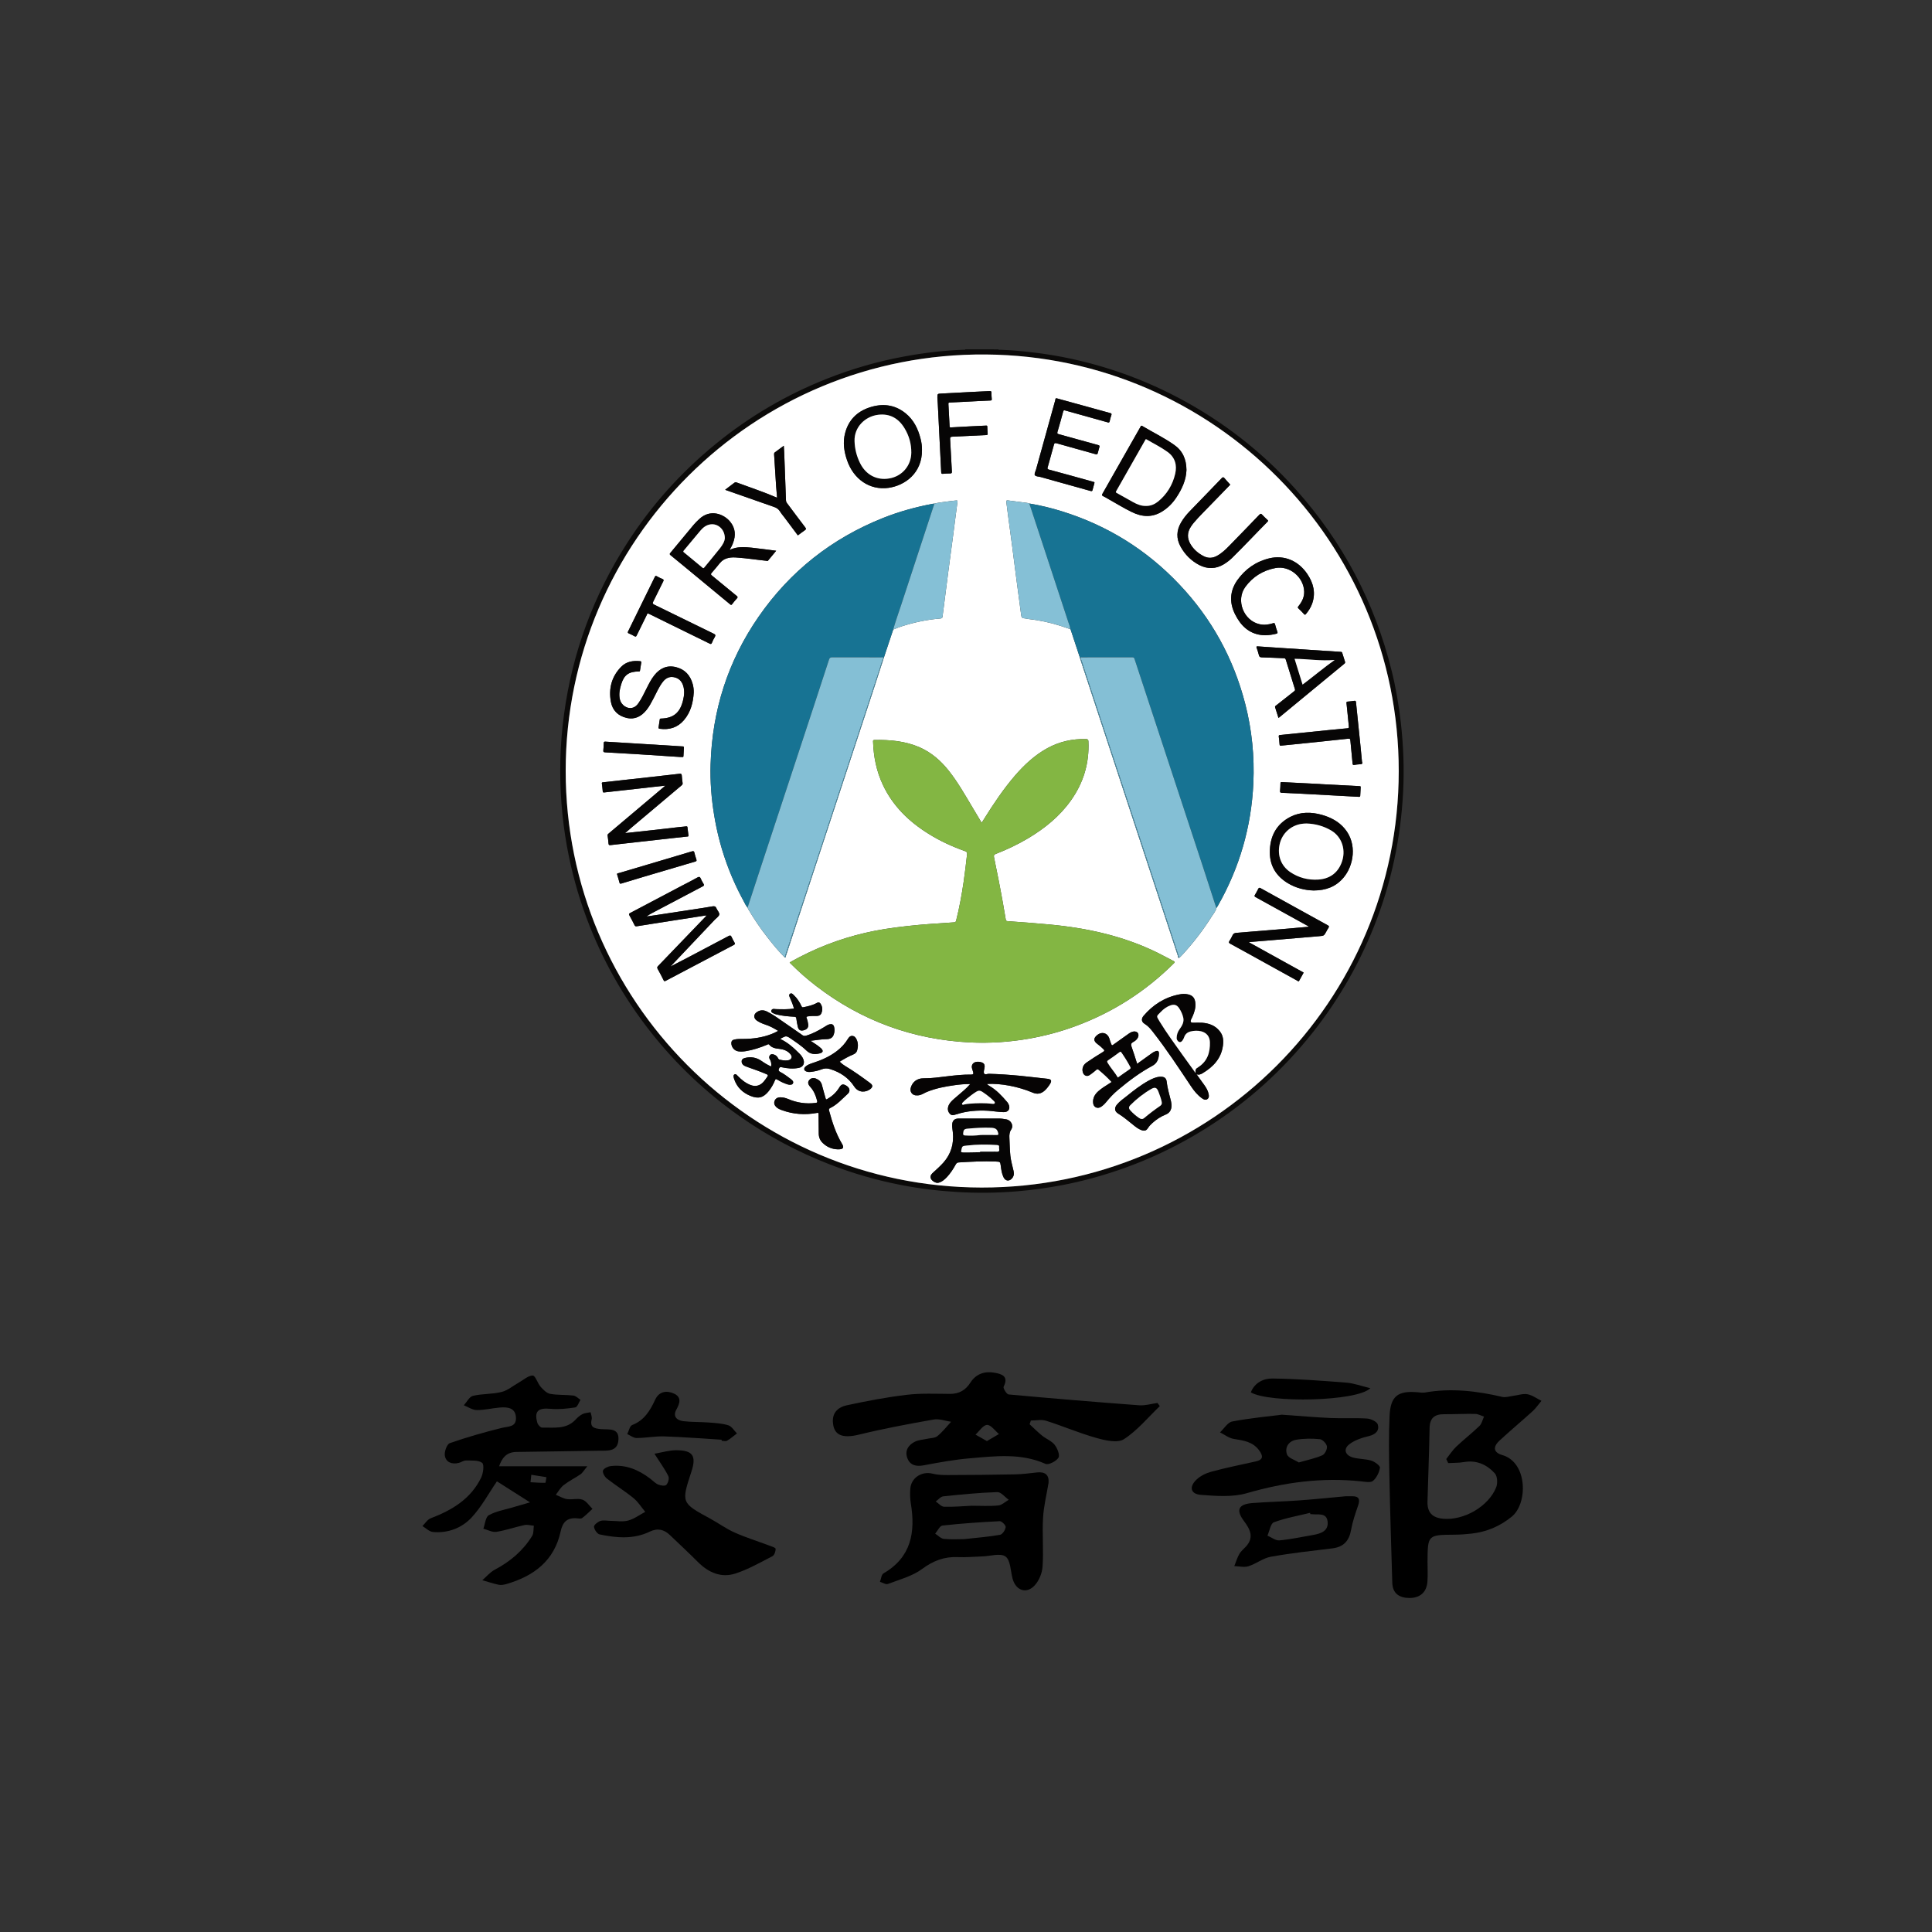 <?xml version="1.0" encoding="utf-8"?>
<!-- Generator: Adobe Illustrator 16.0.0, SVG Export Plug-In . SVG Version: 6.00 Build 0)  -->
<!DOCTYPE svg PUBLIC "-//W3C//DTD SVG 1.1//EN" "http://www.w3.org/Graphics/SVG/1.1/DTD/svg11.dtd">
<svg version="1.1" id="圖層_1" xmlns="http://www.w3.org/2000/svg" xmlns:xlink="http://www.w3.org/1999/xlink" x="0px" y="0px"
	 width="500px" height="500px" viewBox="0 0 500 500" enable-background="new 0 0 500 500" xml:space="preserve">
<rect x="0" y="0" width="500" height="500" fill="#333333" stroke="none"/>
<g>
	<g>
		<path fill-rule="evenodd" clip-rule="evenodd" d="M129.169,379.466c7.54,0,14.777,0,22.836,0
			c-0.975,1.175-1.279,1.751-1.755,2.074c-1.427,0.971-3.001,1.741-4.358,2.792c-0.835,0.646-1.382,1.665-2.055,2.517
			c0.969,0.387,1.909,0.97,2.913,1.117c1.315,0.194,2.791-0.271,3.991,0.146c1.016,0.352,1.738,1.554,2.591,2.379
			c-0.884,0.803-1.721,1.67-2.675,2.376c-0.318,0.234-0.937,0.101-1.415,0.063c-2.449-0.188-3.624,0.966-4.138,3.358
			c-1.631,7.621-6.936,11.596-14.031,13.656c-0.635,0.186-1.365,0.323-1.99,0.194c-1.44-0.299-2.84-0.775-4.257-1.182
			c1.063-0.918,2.001-2.071,3.213-2.714c3.993-2.11,7.327-4.911,9.687-8.761c0.431-0.703,0.304-1.743,0.433-2.629
			c-0.818-0.069-1.68-0.334-2.449-0.168c-2.431,0.523-4.802,1.373-7.249,1.753c-1.054,0.165-2.24-0.513-3.366-0.813
			c0.448-1.204,0.555-3.015,1.409-3.492c1.847-1.034,4.074-1.394,6.151-2.015c1.218-0.368,2.446-0.71,4.516-1.307
			c-3.573-2.269-6.357-4.037-8.566-5.44c-2.198,3.206-4.023,6.658-6.6,9.404c-2.525,2.695-6.09,4.042-9.935,3.709
			c-0.952-0.082-1.832-1.002-2.746-1.537c0.705-0.687,1.289-1.691,2.131-2.013c5.536-2.102,10.41-5.018,13.081-10.564
			c0.536-1.114,0.815-3.348,0.239-3.789c-0.985-0.746-2.738-0.571-4.173-0.604c-0.625-0.013-1.247,0.471-1.895,0.629
			c-1.745,0.422-3.299-0.145-3.584-1.897c-0.167-1.02,0.538-2.959,1.293-3.226c4.394-1.537,8.89-2.813,13.41-3.935
			c1.693-0.425,3.777-0.175,3.706-2.597c-0.075-2.634-2.153-2.855-4.197-2.683c-1.999,0.173-3.987,0.675-5.976,0.653
			c-1.111-0.014-2.216-0.798-3.324-1.235c0.779-0.85,1.433-2.221,2.36-2.444c2.407-0.574,4.997-0.395,7.395-0.996
			c1.617-0.407,3.027-1.631,4.538-2.478c1.182-0.663,2.381-1.795,3.558-1.773c0.681,0.011,1.227,1.979,2.024,2.898
			c0.668,0.761,1.55,1.662,2.458,1.831c1.967,0.359,4.021,0.208,6.02,0.443c0.649,0.079,1.23,0.722,1.844,1.108
			c-0.444,0.683-0.807,1.876-1.344,1.96c-2.12,0.33-4.316,0.563-6.44,0.364c-3.19-0.303-4.246,0.63-3.375,3.647
			c0.144,0.503,0.814,1.229,1.229,1.22c3.015-0.074,6.226,0.543,8.656-2.071c0.519-0.558,1.123-1.096,1.795-1.43
			c0.623-0.307,1.387-0.331,2.091-0.482c0.108,0.608,0.419,1.267,0.284,1.814c-0.537,2.155,0.74,2.39,2.358,2.552
			c1.965,0.195,4.813-0.477,4.56,2.832c-0.237,3.078-2.854,2.735-5.092,2.76c-7.096,0.08-14.188,0.253-21.284,0.32
			C130.965,375.79,129.879,377.445,129.169,379.466z M137.505,381.671c-0.07,0.643-0.14,1.287-0.21,1.927
			c1.275,0.071,2.554,0.178,3.829,0.145c0.108-0.001,0.191-0.943,0.288-1.446C140.109,382.086,138.805,381.881,137.505,381.671z"/>
		<path fill-rule="evenodd" clip-rule="evenodd" d="M369.439,404.119c0,1.728,0.102,3.463-0.02,5.182
			c-0.194,2.768-1.914,4.298-4.739,4.255c-2.544-0.041-4.27-1.161-4.356-3.929c-0.28-9.3-0.571-18.603-0.758-27.904
			c-0.103-5.087-0.179-10.189,0.054-15.267c0.235-5.135,2.125-6.575,7.196-6.147c0.667,0.058,1.361,0.179,2.008,0.065
			c6.755-1.183,13.381-0.396,19.982,1.145c0.872,0.201,1.879-0.156,2.822-0.276c1.232-0.155,2.521-0.63,3.683-0.412
			c1.265,0.235,2.414,1.106,3.613,1.7c-0.753,0.897-1.413,1.896-2.274,2.677c-2.816,2.562-5.748,5-8.547,7.584
			c-1.636,1.511-1.829,3.038,0.716,3.783c6.552,1.915,6.625,12.526,2.416,15.938c-3.115,2.529-6.538,3.953-10.445,4.385
			c-1.429,0.158-2.871,0.264-4.307,0.276C369.498,397.229,369.498,397.214,369.439,404.119z M374.798,378.645
			c-0.168-0.35-0.338-0.7-0.509-1.051c0.856-1.076,1.605-2.269,2.593-3.206c1.943-1.847,4.079-3.496,6.004-5.359
			c0.605-0.585,0.798-1.599,1.179-2.416c-0.77-0.245-1.533-0.685-2.306-0.696c-2.684-0.051-5.367,0.096-8.053,0.082
			c-2.471-0.015-3.687,1.012-3.73,3.603c-0.108,6.325-0.371,12.647-0.542,18.973c-0.077,2.832,1.205,4.211,4.058,4.476
			c5.346,0.494,11.767-3.191,13.729-8.155c0.407-1.025,0.309-2.854-0.355-3.586c-2.069-2.271-4.734-3.501-7.998-2.928
			C377.538,378.616,376.156,378.566,374.798,378.645z"/>
		<path fill-rule="evenodd" clip-rule="evenodd" d="M300.157,363.9c-3.056,2.925-5.807,6.325-9.299,8.568
			c-1.652,1.062-4.838,0.309-7.128-0.334c-4.4-1.232-8.632-3.06-12.997-4.443c-1.2-0.38-2.623-0.057-3.945-0.057
			c-0.11,0.321-0.221,0.643-0.328,0.963c1.077,0.991,2.107,2.036,3.244,2.954c1.043,0.839,2.443,1.352,3.235,2.358
			c0.701,0.893,1.413,2.66,0.991,3.341c-0.572,0.923-2.563,1.948-3.356,1.597c-6.401-2.843-13.016-1.997-19.589-1.437
			c-3.999,0.342-7.976,1.067-11.927,1.813c-1.993,0.375-3.551-0.006-4.248-1.892c-0.697-1.903,0.28-3.413,2.018-4.243
			c0.915-0.44,2.02-0.487,3.036-0.718c0.924-0.208,2.059-0.16,2.722-0.697c1.324-1.068,2.388-2.46,3.559-3.718
			c-1.507-0.22-3.081-0.838-4.503-0.587c-6.483,1.147-12.963,2.357-19.355,3.915c-4.301,1.047-6.58,0.163-6.74-3.349
			c-0.115-2.537,1.574-3.809,3.568-4.239c5.136-1.107,10.319-2.098,15.53-2.717c3.7-0.44,7.477-0.262,11.22-0.241
			c2.352,0.012,4.028-0.97,5.262-2.901c1.471-2.308,3.709-3.023,6.241-2.579c1.844,0.325,3.767,0.868,2.375,3.619
			c-0.196,0.385,0.771,1.958,1.292,2.007c11.257,1.033,22.522,1.967,33.795,2.804c1.548,0.115,3.143-0.383,4.715-0.599
			C299.75,363.361,299.952,363.631,300.157,363.9z M255.416,372.955c1.129-0.665,2.12-1.249,3.111-1.834
			c-1.029-0.849-2.08-2.386-3.079-2.352c-1.021,0.031-1.993,1.606-2.986,2.504C253.333,371.771,254.206,372.267,255.416,372.955z"/>
		<path fill-rule="evenodd" clip-rule="evenodd" d="M271.367,383.753c-0.496,3.015-1.254,6.019-1.427,9.055
			c-0.241,4.206,0.163,8.454-0.128,12.653c-0.117,1.711-0.947,3.724-2.132,4.938c-2.151,2.198-4.815,1.16-5.625-1.839
			c-0.536-1.988-0.513-4.769-1.815-5.725c-1.309-0.961-3.954-0.101-6.015-0.036c-2.112,0.068-4.229,0.27-6.331,0.178
			c-3.524-0.156-6.376,0.942-9.272,3.084c-2.526,1.868-5.824,2.718-8.84,3.866c-0.536,0.201-1.361-0.351-2.053-0.555
			c0.297-0.746,0.378-1.868,0.924-2.188c7.235-4.199,8.292-10.707,7.056-18.174c-0.201-1.219-0.206-2.497-0.12-3.734
			c0.201-2.829,2.975-4.598,5.736-3.897c1.261,0.32,2.616,0.369,3.928,0.364c5.82-0.018,11.639-0.063,17.457-0.18
			c1.903-0.037,3.806-0.303,5.705-0.501C270.443,380.853,271.536,381.674,271.367,383.753z M249.556,398.322
			c3.587-0.401,6.452-0.611,9.264-1.12c0.621-0.114,1.36-1.25,1.448-1.986c0.059-0.468-1.013-1.557-1.535-1.533
			c-4.948,0.243-9.898,0.586-14.823,1.127c-0.696,0.075-1.262,1.367-1.885,2.095c0.746,0.475,1.46,1.275,2.244,1.353
			C246.257,398.452,248.277,398.322,249.556,398.322z M251.468,389.685c2.296,0,4.604,0.146,6.877-0.071
			c0.942-0.09,1.808-0.957,2.709-1.47c-0.985-0.699-1.984-2.019-2.948-1.988c-4.67,0.15-9.334,0.611-13.987,1.099
			c-0.692,0.071-1.305,0.866-1.954,1.326c0.716,0.479,1.422,1.339,2.151,1.363C246.695,390.022,249.086,389.794,251.468,389.685z"/>
		<path fill-rule="evenodd" clip-rule="evenodd" d="M331.744,366.121c4.966,0.348,8.788,0.695,12.616,0.86
			c3.151,0.137,6.315-0.07,9.458,0.14c0.99,0.067,2.54,0.803,2.758,1.545c0.448,1.535-0.517,2.551-2.269,2.979
			c-1.791,0.439-3.71,1.038-5.118,2.143c-1.604,1.258-1.044,2.828,0.906,3.396c1.547,0.451,3.262,0.354,4.802,0.828
			c0.896,0.282,2.31,1.318,2.232,1.828c-0.183,1.229-0.874,2.62-1.809,3.416c-0.613,0.523-2.021,0.229-3.057,0.118
			c-10.074-1.078-19.826,0.237-29.557,3.053c-3.713,1.073-7.952,0.743-11.903,0.444c-2.674-0.199-3.13-2.047-1.177-3.925
			c1.027-0.988,2.499-1.706,3.896-2.081c3.783-1.017,7.629-1.801,11.456-2.648c2-0.444,1.948-1.407,0.898-2.853
			c-1.654-2.27-4.067-2.575-6.58-2.974c-1.243-0.195-2.375-1.108-3.556-1.697c1.051-0.978,1.98-2.591,3.175-2.816
			C323.507,367.003,328.18,366.575,331.744,366.121z M336.13,378.482c2.356-0.683,4.312-1.075,6.097-1.862
			c0.646-0.284,1.296-1.582,1.181-2.293c-0.119-0.73-1.119-1.793-1.822-1.865c-2.007-0.204-4.091-0.193-6.08,0.133
			c-1.97,0.322-3.075,1.967-2.436,3.792C333.4,377.337,335.086,377.812,336.13,378.482z"/>
		<path fill-rule="evenodd" clip-rule="evenodd" d="M169.368,376.218c2.126-0.362,3.843-0.892,5.56-0.898
			c4.357-0.021,5.35,1.434,4.022,5.488c-2.668,8.143-2.658,8.128,4.898,12.237c2.104,1.146,4.068,2.594,6.246,3.562
			c2.932,1.303,6.016,2.265,9.024,3.396c0.595,0.224,1.625,0.557,1.623,0.838c-0.003,0.651-0.334,1.64-0.839,1.899
			c-3.128,1.614-6.235,3.402-9.558,4.481c-3.674,1.198-6.954-0.211-9.682-2.936c-2.378-2.374-4.835-4.668-7.267-6.991
			c-1.537-1.469-3.182-1.901-5.237-0.91c-4.189,2.029-8.602,1.634-12.968,0.722c-0.636-0.132-1.39-1.248-1.465-1.977
			c-0.049-0.46,0.974-1.282,1.659-1.512c0.773-0.261,1.706-0.035,2.571-0.03c1.535,0.01,3.15,0.318,4.584-0.063
			c1.572-0.422,2.971-1.48,4.446-2.261c-0.99-1.188-1.827-2.564-3.005-3.526c-2.225-1.821-4.691-3.34-6.951-5.117
			c-0.564-0.442-1.168-1.568-0.968-2.061c0.238-0.577,1.302-1.063,2.054-1.146c3.847-0.439,7.155,0.973,10.157,3.256
			c0.688,0.521,1.306,1.201,2.071,1.531c0.631,0.269,1.764,0.43,2.094,0.084c0.478-0.5,0.813-1.689,0.536-2.253
			C172.114,380.276,170.93,378.674,169.368,376.218z"/>
		<path fill-rule="evenodd" clip-rule="evenodd" d="M348.33,387.224c0.289,0,0.961,0.003,1.632,0
			c1.841-0.008,2.032,0.891,1.504,2.439c-0.708,2.052-1.425,4.13-1.804,6.258c-0.505,2.853-1.938,4.441-4.857,4.796
			c-5.321,0.645-10.656,1.224-15.927,2.169c-2.005,0.359-3.788,1.829-5.777,2.454c-1.111,0.351-2.434,0.003-3.663-0.03
			c0.422-1.051,0.742-2.159,1.297-3.137c0.415-0.731,1.134-1.288,1.715-1.927c2.204-2.419,1.048-4.509-0.55-6.657
			c-2.103-2.826-1.397-4.315,2.217-4.598c4.021-0.313,8.058-0.396,12.078-0.684C340.116,388.025,344.029,387.613,348.33,387.224z
			 M339.124,391.866c-0.029-0.114-0.057-0.228-0.084-0.338c-3.137,0.768-6.354,1.326-9.361,2.441
			c-0.863,0.322-1.123,2.255-1.661,3.45c1.027,0.438,2.093,1.319,3.073,1.231c2.942-0.265,5.852-0.907,8.772-1.408
			c2.015-0.346,4.013-1.05,3.72-3.485c-0.291-2.413-2.58-1.666-4.173-1.891C339.315,391.854,339.219,391.866,339.124,391.866z"/>
		<path fill-rule="evenodd" clip-rule="evenodd" d="M186.773,372.598c-4.951-0.301-9.9-0.699-14.86-0.859
			c-2.377-0.074-4.771,0.407-7.156,0.42c-0.805,0.005-1.613-0.664-2.421-1.023c0.413-0.807,0.639-2.091,1.268-2.336
			c3.149-1.225,4.646-3.738,5.966-6.585c0.99-2.133,2.98-2.435,4.885-1.546c1.973,0.924,1.513,2.479,0.596,4.116
			c-1.003,1.787,0.122,2.806,1.777,3.01c2.177,0.269,4.396,0.177,6.591,0.348c1.711,0.129,3.474,0.224,5.089,0.729
			c0.871,0.272,1.481,1.369,2.213,2.097c-0.842,0.64-1.642,1.346-2.543,1.883c-0.354,0.21-0.935,0.032-1.417,0.032
			C186.765,372.788,186.771,372.694,186.773,372.598z"/>
		<path fill-rule="evenodd" clip-rule="evenodd" d="M354.647,359.265c-3.469,3.469-26.216,3.874-30.937,1.077
			c1.006-2.576,3.354-3.614,5.617-3.585c6.378,0.084,12.754,0.569,19.118,1.07C350.377,357.979,352.265,358.694,354.647,359.265z"/>
	</g>
	<g>
		<path fill-rule="evenodd" clip-rule="evenodd" fill="#0B0A09" d="M258.341,90.42c0.169,0.19,0.402,0.096,0.6,0.105
			c2.696,0.096,5.378,0.319,8.045,0.642c6.975,0.788,13.793,2.279,20.469,4.417c6.08,1.938,11.93,4.407,17.569,7.391
			c11.471,6.068,21.561,13.93,30.224,23.576c12.238,13.629,20.552,29.366,24.936,47.156c1.077,4.346,1.828,8.776,2.337,13.213
			c0.686,5.978,0.912,11.972,0.612,17.971c-0.612,11.994-3.065,23.597-7.489,34.757c-4.263,10.742-10.075,20.556-17.45,29.459
			c-7.938,9.59-17.233,17.593-27.885,24.003c-5.134,3.09-10.49,5.749-16.051,7.945c-6.164,2.436-12.485,4.303-18.983,5.581
			c-4.074,0.786-8.162,1.359-12.297,1.694c-5.07,0.409-10.164,0.471-15.256,0.156c-4.862-0.282-9.692-0.874-14.476-1.796
			c-6.339-1.229-12.522-3.01-18.543-5.356c-8.242-3.2-15.995-7.328-23.229-12.416c-8.725-6.132-16.389-13.371-23.004-21.747
			c-7.12-9.013-12.689-18.906-16.698-29.667c-2.228-5.975-3.89-12.133-5.037-18.414c-1.345-7.389-1.887-14.833-1.717-22.353
			c0.094-3.957,0.416-7.903,0.945-11.833c2.162-16.032,7.642-30.846,16.384-44.431c6.257-9.741,13.896-18.251,22.847-25.553
			c8.755-7.158,18.384-12.791,28.873-16.934c6.467-2.563,13.12-4.476,19.954-5.727c5.095-0.948,10.227-1.564,15.412-1.745
			c0.127,0,0.287,0.073,0.392-0.096C252.663,90.42,255.5,90.42,258.341,90.42z M361.991,199.555
			c0.015-59.329-47.883-107.337-106.823-107.813c-60.319-0.516-108.751,48.303-108.769,107.731
			c-0.006,59.364,48.011,107.759,107.604,107.86C313.669,307.43,361.988,259.139,361.991,199.555z"/>
		<path fill-rule="evenodd" clip-rule="evenodd" fill="#FFFFFF" d="M361.991,199.555c-0.003,59.584-48.322,107.875-107.987,107.779
			c-59.594-0.102-107.61-48.496-107.604-107.86c0.018-59.429,48.449-108.247,108.769-107.731
			C314.108,92.218,362.006,140.226,361.991,199.555z M161.947,215.589c-0.016-0.033-0.036-0.064-0.063-0.076
			c0.521-0.458,1.04-0.915,1.561-1.358c4.313-3.632,8.616-7.273,12.925-10.884c0.197-0.176,0.328-0.326,0.287-0.597
			c-0.09-0.67-0.173-1.329-0.218-1.999c-0.04-0.379-0.183-0.476-0.556-0.431c-2.491,0.295-4.979,0.561-7.467,0.847
			c-2.435,0.265-4.871,0.536-7.31,0.806c-1.683,0.2-3.357,0.368-5.045,0.561c-0.195,0.013-0.347,0.043-0.3,0.316
			c0.094,0.658,0.173,1.327,0.225,2.001c0.025,0.297,0.122,0.334,0.404,0.306c1.691-0.189,3.397-0.38,5.089-0.568
			c2.443-0.255,4.876-0.554,7.314-0.827c1.087-0.115,2.169-0.239,3.404-0.368c-1.287,1.094-2.468,2.086-3.643,3.083
			c-3.683,3.105-7.367,6.211-11.045,9.317c-0.156,0.144-0.301,0.229-0.264,0.482c0.094,0.712,0.187,1.408,0.239,2.108
			c0.03,0.36,0.166,0.443,0.516,0.404c2.409-0.278,4.833-0.552,7.244-0.817c2.734-0.312,5.462-0.612,8.188-0.917
			c1.438-0.168,2.885-0.311,4.331-0.474c0.153-0.022,0.44,0.064,0.406-0.305c-0.089-0.682-0.171-1.349-0.249-2.045
			c-0.021-0.234-0.093-0.331-0.373-0.29c-0.479,0.082-0.978,0.099-1.463,0.147c-2.435,0.27-4.873,0.579-7.308,0.839
			C166.501,215.104,164.222,215.334,161.947,215.589z M173.852,249.966c-0.024-0.026-0.045-0.053-0.076-0.069
			c0.122-0.139,0.235-0.283,0.356-0.412c3.634-3.837,7.258-7.666,10.885-11.494c0.413-0.426,1.074-0.852,1.135-1.33
			c0.069-0.484-0.513-1.036-0.732-1.584c-0.206-0.514-0.504-0.594-1-0.514c-1.796,0.321-3.582,0.578-5.386,0.854
			c-3.029,0.468-6.054,0.92-9.086,1.386c-0.886,0.13-1.757,0.269-2.636,0.384c0.53-0.396,1.071-0.689,1.631-0.985
			c4.29-2.269,8.58-4.535,12.877-6.786c0.353-0.174,0.504-0.322,0.232-0.722c-0.274-0.412-0.498-0.871-0.703-1.333
			c-0.19-0.416-0.363-0.534-0.834-0.277c-1.322,0.744-2.685,1.432-4.03,2.132c-4.45,2.354-8.907,4.709-13.359,7.048
			c-0.353,0.171-0.435,0.32-0.222,0.663c0.472,0.815,0.896,1.663,1.316,2.504c0.132,0.264,0.271,0.33,0.588,0.288
			c2.849-0.472,5.701-0.888,8.555-1.35c2.938-0.455,5.874-0.926,8.814-1.375c0.193-0.044,0.395-0.056,0.709-0.081
			c-0.179,0.179-0.245,0.257-0.316,0.347c-4.085,4.232-8.156,8.497-12.253,12.743c-0.247,0.264-0.296,0.438-0.107,0.774
			c0.543,0.948,1.042,1.909,1.521,2.885c0.153,0.314,0.268,0.332,0.559,0.175c5.864-3.097,11.725-6.184,17.592-9.273
			c0.316-0.165,0.418-0.289,0.203-0.631c-0.273-0.471-0.532-0.953-0.755-1.449c-0.182-0.403-0.346-0.462-0.769-0.244
			c-3.494,1.858-7.014,3.716-10.518,5.554C176.645,248.522,175.246,249.244,173.852,249.966z M277,162.822
			c0.034,0.03,0.062,0.073,0.084,0.112c0.817,2.471,1.627,4.934,2.442,7.41c0.021,0.078,0.031,0.172,0.063,0.265
			c2.886,8.748,5.753,17.506,8.631,26.254c4.502,13.669,9.01,27.351,13.503,41.034c1.052,3.175,2.089,6.381,3.149,9.567
			c0.047,0.141-0.059,0.48,0.313,0.42c0.563-0.476,1.021-1.036,1.508-1.563c2.574-2.867,4.886-5.944,6.938-9.203
			c0.43-0.682,0.995-1.291,1.161-2.112c0.123-0.195,0.255-0.366,0.362-0.545c5.626-9.856,8.695-20.454,9.214-31.788
			c0.309-6.923-0.373-13.765-2.096-20.475c-3.033-11.812-8.717-22.159-17.098-30.988c-8.448-8.92-18.557-15.204-30.292-18.865
			c-2.704-0.845-5.445-1.518-8.239-1.991c-0.632-0.225-1.312-0.26-1.97-0.351c-1.271-0.18-2.549-0.319-3.824-0.496
			c-0.266-0.022-0.482-0.006-0.422,0.356c0.15,1.151,0.296,2.299,0.441,3.442c0.36,2.649,0.726,5.292,1.061,7.935
			c0.382,2.907,0.741,5.83,1.125,8.74c0.375,2.909,0.791,5.819,1.161,8.732c0.162,1.237,0.136,1.237,1.33,1.379
			c0.163,0.032,0.319,0.071,0.479,0.089c2.882,0.326,5.702,0.905,8.448,1.794c0.849,0.271,1.688,0.571,2.527,0.851V162.822z
			 M203.071,247.761c0.358,0.088,0.268-0.246,0.315-0.376c1.109-3.331,2.199-6.676,3.295-10.026
			c6.497-19.772,12.997-39.509,19.496-59.263c0.863-2.626,1.709-5.245,2.554-7.866c0.812-2.438,1.619-4.859,2.429-7.306
			c0.745-0.283,1.479-0.599,2.241-0.845c3.221-1.021,6.51-1.728,9.893-2.001c0.318-0.038,0.599-0.065,0.635-0.496
			c0.077-0.816,0.217-1.613,0.313-2.447c0.413-3.21,0.814-6.405,1.234-9.638c0.383-2.9,0.781-5.817,1.166-8.733
			c0.387-2.934,0.743-5.884,1.148-8.84c0.061-0.453-0.114-0.429-0.426-0.391c-0.575,0.063-1.147,0.109-1.728,0.196
			c-1.331,0.191-2.687,0.317-4.006,0.625c-0.09,0.015-0.184,0.015-0.276,0.031c-4.388,0.839-8.68,2.012-12.829,3.668
			c-13.292,5.3-24.053,13.806-32.195,25.55c-7.958,11.493-12.019,24.278-12.427,38.21c-0.133,4.464,0.204,8.875,0.94,13.261
			c1.28,7.766,3.799,15.104,7.551,22.003c0.329,0.622,0.619,1.274,1.074,1.81c0.057,0.143,0.105,0.275,0.18,0.404
			c1.493,2.52,3.117,4.942,4.926,7.24C199.989,244.353,201.44,246.137,203.071,247.761z M204.358,249.092
			c0.13,0.152,0.223,0.245,0.33,0.348c2.041,2.045,4.214,3.959,6.508,5.72c11.771,9.037,25.069,13.885,39.863,14.625
			c5.119,0.234,10.218-0.097,15.261-0.983c4.087-0.722,8.092-1.782,11.992-3.226c9.683-3.562,18.179-9.002,25.499-16.288
			c0.266-0.261,0.293-0.365-0.062-0.556c-1.397-0.71-2.77-1.471-4.166-2.16c-8.882-4.377-18.374-6.433-28.159-7.332
			c-3.548-0.336-7.104-0.589-10.658-0.844c-0.311-0.027-0.432-0.121-0.479-0.433c-0.218-1.38-0.467-2.764-0.71-4.132
			c-0.708-4.018-1.513-8.003-2.33-11.993c-0.099-0.486,0.021-0.686,0.48-0.848c2.882-1.122,5.671-2.447,8.33-4.024
			c4.326-2.589,8.175-5.687,11.117-9.839c3.239-4.563,4.761-9.631,4.508-15.236c-0.021-0.436-0.113-0.611-0.616-0.615
			c-3.559-0.104-6.895,0.653-10.012,2.349c-3.292,1.808-5.975,4.327-8.404,7.129c-3.001,3.499-5.543,7.295-7.969,11.188
			c-0.19,0.299-0.383,0.604-0.63,0.988c-0.857-1.463-1.679-2.818-2.501-4.189c-1.886-3.152-3.691-6.348-5.987-9.249
			c-2.071-2.608-4.515-4.76-7.614-6.115c-3.74-1.608-7.688-1.955-11.692-1.868c-0.298,0.006-0.315,0.155-0.313,0.373
			c0.122,3.925,0.872,7.688,2.548,11.247c2.586,5.491,6.738,9.506,11.813,12.658c2.971,1.866,6.138,3.309,9.43,4.482
			c0.413,0.147,0.603,0.316,0.539,0.809c-0.27,2.379-0.539,4.764-0.888,7.15c-0.497,3.345-1.094,6.693-1.939,10.002
			c-0.083,0.279-0.153,0.451-0.517,0.471c-2.033,0.13-4.063,0.271-6.099,0.409c-3.954,0.288-7.896,0.706-11.806,1.313
			c-6.898,1.108-13.521,3.126-19.817,6.131C207.564,247.341,205.954,248.165,204.358,249.092z M201.39,266.793
			c-0.592,0.334-1.169,0.604-1.753,0.828c-2.335,0.907-4.758,1.24-7.249,1.257c-0.798,0-1.608-0.021-2.381,0.166
			c-0.473,0.122-0.738,0.373-0.742,0.876c-0.01,1.091,0.798,2.06,1.879,2.179c0.612,0.061,1.234,0.048,1.85-0.058
			c1.921-0.308,3.762-0.928,5.548-1.671c0.159-0.055,0.333-0.261,0.529-0.004c0.68,0.823,1.64,0.981,2.625,1.08
			c1.073,0.13,2.06,0.448,2.796,1.303c0.267,0.314,0.516,0.661,0.326,1.073c-0.176,0.409-0.563,0.545-0.971,0.597
			c-0.662,0.097-1.307-0.012-1.949-0.152c-0.252-0.047-0.408-0.127-0.517-0.368c-0.229-0.488-0.608-0.835-1.11-0.986
			c-0.355-0.106-0.731-0.172-1,0.181c-0.269,0.34-0.27,0.666-0.055,1.021c0.369,0.567,0.447,1.207,0.363,1.891
			c-0.891-0.371-1.695-0.87-2.487-1.422c-1.327-0.923-2.782-1.181-4.348-0.763c-0.374,0.109-0.731,0.271-0.797,0.725
			c-0.064,0.475,0.124,0.858,0.501,1.14c0.305,0.224,0.678,0.337,1.034,0.476c1.653,0.583,3.306,1.152,4.924,1.854
			c0.354,0.156,0.413,0.315,0.186,0.625c-0.329,0.478-0.633,0.937-1.009,1.364c-0.947,1.029-2.12,1.299-3.404,0.778
			c-1.273-0.506-2.306-1.354-3.254-2.329c-0.229-0.229-0.489-0.609-0.855-0.387c-0.347,0.208-0.223,0.639-0.131,0.998
			c0.027,0.124,0.074,0.242,0.118,0.363c0.734,2.021,2.149,3.356,4.109,4.169c2.08,0.864,3.389,0.509,4.791-1.235
			c0.688-0.87,1.22-1.815,1.627-2.826c0.115-0.271,0.223-0.33,0.491-0.166c0.719,0.437,1.461,0.81,2.244,1.094
			c0.427,0.166,0.854,0.319,1.322,0.26c0.266-0.023,0.492-0.131,0.597-0.399c0.108-0.265,0.013-0.513-0.175-0.696
			c-0.125-0.127-0.256-0.258-0.403-0.363c-0.905-0.702-1.832-1.379-2.846-1.903c-0.403-0.237-0.346-0.465-0.213-0.787
			c0.115-0.3,0.232-0.473,0.658-0.378c1.474,0.326,2.978,0.471,4.479,0.17c1.07-0.222,1.556-1.09,1.199-2.132
			c-0.213-0.624-0.605-1.122-1.058-1.577c-1.465-1.465-3-2.87-4.935-3.762c0.268-0.256,0.577-0.353,0.866-0.502
			c0.522-0.294,0.939-0.204,1.443,0.128c1.54,1.06,3.121,2.072,4.47,3.376c0.985,0.95,2.163,1.033,3.406,0.722
			c0.899-0.228,1.01-0.684,0.339-1.332c-0.313-0.297-0.664-0.539-1.021-0.812c-0.51-0.363-1.044-0.688-1.671-1.115
			c1.467-0.164,2.797-0.414,4.17-0.431c0.801-0.009,1.473-0.277,1.786-1.086c0.255-0.67,0.322-1.372,0.132-2.079
			c-0.162-0.609-0.531-0.804-1.149-0.679c-0.556,0.126-1.006,0.474-1.489,0.769c-1.459,0.893-2.946,1.685-4.602,2.176
			c-0.318,0.072-0.604,0.113-0.91-0.097c-1.827-1.292-3.665-2.552-5.503-3.818c-1.229-0.861-2.438-1.712-3.788-2.36
			c-0.925-0.449-1.841-0.36-2.66,0.262c-0.75,0.568-0.729,1.456,0.002,2.033c0.673,0.502,1.438,0.823,2.23,1.091
			C199.2,265.515,200.284,266.107,201.39,266.793z M251.106,280.544c-0.604,0.693-1.169,1.241-1.756,1.741
			c-0.82,0.723-1.656,1.42-2.481,2.134c-0.618,0.546-1.211,1.116-1.457,1.928c-0.227,0.757-0.066,1.432,0.473,1.96
			c0.467,0.461,1.015,0.264,1.536,0.1c0.051-0.018,0.113-0.023,0.164-0.035c2.641-0.872,5.363-1.061,8.125-0.913
			c1.344,0.087,2.67,0.339,4.008,0.36c1.289,0.043,1.862-0.941,1.271-2.089c-0.093-0.181-0.188-0.363-0.323-0.508
			c-1.362-1.593-2.778-3.126-4.612-4.19c-0.228-0.119-0.457-0.258-0.61-0.507c3.522-0.203,8.097,0.665,11.815,2.246
			c1.184,0.502,2.193,0.3,3.11-0.54c0.542-0.497,0.983-1.076,1.369-1.689c0.532-0.873,0.339-1.23-0.686-1.354
			c-2.401-0.249-4.803-0.555-7.207-0.789c-2.617-0.246-5.25-0.43-7.884-0.499c-0.438-0.016-1.054,0.331-1.275-0.093
			c-0.19-0.338,0.006-0.919,0.092-1.387c0.16-0.872-0.086-1.326-0.918-1.527c-0.42-0.124-0.865-0.138-1.299-0.055
			c-0.828,0.182-1.227,0.895-0.989,1.701c0.101,0.312,0.2,0.612,0.283,0.93c0.119,0.426,0.041,0.635-0.509,0.635
			c-2.021-0.036-4.021,0.182-6.031,0.421c-2.105,0.254-4.218,0.559-6.346,0.544c-1.604-0.005-2.855,0.928-3.274,2.479
			c-0.241,0.912,0.283,1.77,1.209,1.918c0.383,0.048,0.788,0.036,1.181-0.073c0.642-0.171,1.181-0.554,1.781-0.801
			c2.301-0.949,4.721-1.401,7.162-1.743C248.339,280.661,249.651,280.544,251.106,280.544z M309.646,278.003
			c0.609,0.24,1.12,0.026,1.552-0.234c2.749-1.639,4.828-3.792,5.29-7.106c0.183-1.344,0.108-2.631-0.822-3.782
			c-1.185-1.493-2.757-2.052-4.557-2.194c-0.778-0.043-1.559,0-2.345,0c-0.597,0-0.773-0.267-0.523-0.824
			c0.124-0.275,0.264-0.532,0.383-0.796c0.502-1.156,0.877-2.325,0.714-3.626c-0.147-1.185-0.704-1.822-1.853-2.088
			c-0.775-0.18-1.551-0.147-2.326,0.013c-3.736,0.737-6.771,2.668-9.223,5.555c-0.628,0.76-0.522,1.555,0.29,2.046
			c0.91,0.55,1.549,1.323,2.171,2.12c3.529,4.507,6.666,9.292,9.838,14.045c0.792,1.187,1.674,2.288,2.854,3.114
			c0.419,0.3,0.85,0.522,1.344,0.222c0.526-0.357,0.455-0.891,0.342-1.396c-0.177-0.828-0.592-1.538-1.084-2.23
			C311.029,279.908,310.359,278.984,309.646,278.003z M253.399,289.475L253.399,289.475c-1.801,0.001-3.597,0.001-5.404,0.009
			c-0.941,0-1.513,0.539-1.565,1.501c-0.05,0.679,0.09,1.339,0.16,2.018c0.322,2.975-0.447,5.632-2.449,7.893
			c-0.813,0.893-1.7,1.71-2.588,2.506c-0.424,0.377-0.834,0.782-0.695,1.452c0.145,0.659,1.266,1.402,1.957,1.249
			c0.941-0.211,1.637-0.829,2.278-1.505c0.901-0.98,1.619-2.085,2.261-3.255c0.185-0.339,0.42-0.5,0.806-0.512
			c3.18-0.189,6.354-0.373,9.546-0.231c1.166,0.056,1.139,0.042,1.3,1.149c0.127,1.018,0.267,2.024,0.723,2.943
			c0.477,0.964,1.393,1.083,2.126,0.324c0.53-0.557,0.617-1.228,0.463-1.928c-0.297-1.324-0.689-2.629-0.836-3.975
			c-0.157-1.531-0.17-3.05-0.248-4.584c-0.052-0.78,0.012-1.527,0.451-2.186c0.768-1.169-0.166-2.455-1.2-2.645
			c-0.686-0.133-1.361-0.225-2.063-0.225C256.754,289.475,255.077,289.475,253.399,289.475z M188.829,142.317
			c0.357-0.655,0.656-1.182,0.867-1.766c0.766-1.97,0.644-3.853-0.722-5.522c-1.675-2.048-5.204-3.373-8.028-0.673
			c-0.506,0.462-0.998,0.957-1.44,1.479c-2.018,2.42-4.008,4.844-6.028,7.261c-0.234,0.28-0.172,0.389,0.071,0.596
			c1.213,0.988,2.422,1.979,3.622,2.972c3.928,3.249,7.854,6.479,11.772,9.729c0.242,0.203,0.355,0.213,0.542-0.049
			c0.385-0.505,0.784-1.001,1.216-1.461c0.264-0.283,0.246-0.423-0.05-0.664c-2.143-1.746-4.262-3.525-6.405-5.267
			c-0.27-0.222-0.343-0.37-0.083-0.676c0.744-0.836,1.463-1.721,2.171-2.592c0.589-0.709,1.362-1.149,2.253-1.309
			c0.738-0.155,1.479-0.138,2.23-0.072c2.52,0.172,5.018,0.573,7.527,0.83c0.14,0.026,0.283,0.125,0.403-0.022
			c0.705-0.834,1.405-1.688,2.128-2.574c-2.158-0.277-4.227-0.566-6.3-0.789C192.679,141.549,190.765,141.4,188.829,142.317z
			 M323.285,243.899c0.003-0.03,0.007-0.056,0.007-0.092c1.776-0.14,3.553-0.281,5.325-0.441c4.251-0.365,8.505-0.722,12.763-1.079
			c1.266-0.116,1.266-0.086,1.876-1.215c0.176-0.313,0.324-0.631,0.54-0.934c0.222-0.321,0.179-0.483-0.191-0.688
			c-2.816-1.534-5.617-3.106-8.426-4.649c-2.959-1.647-5.926-3.259-8.886-4.915c-0.355-0.216-0.522-0.149-0.686,0.191
			c-0.243,0.509-0.516,1.004-0.812,1.491c-0.203,0.304-0.167,0.432,0.177,0.626c4.415,2.427,8.825,4.857,13.22,7.297
			c0.17,0.098,0.377,0.13,0.482,0.353c-1.771,0.164-3.51,0.317-5.264,0.475c-4.492,0.38-8.984,0.745-13.468,1.106
			c-0.456,0.043-0.77,0.191-0.961,0.632c-0.224,0.517-0.518,0.99-0.809,1.474c-0.195,0.327-0.2,0.465,0.176,0.68
			c3.087,1.674,6.166,3.393,9.234,5.089c2.711,1.493,5.429,2.994,8.134,4.495c0.148,0.069,0.326,0.361,0.518,0
			c0.366-0.687,0.757-1.38,1.152-2.089C332.659,249.088,327.977,246.496,323.285,243.899z M307.055,121.635
			c-0.021-2.864-1.041-5.043-3.259-6.561c-2.608-1.818-5.466-3.212-8.19-4.836c-0.332-0.188-0.374,0.089-0.466,0.253
			c-0.857,1.495-1.699,2.985-2.554,4.483c-2.412,4.255-4.831,8.51-7.25,12.768c-0.19,0.308-0.233,0.494,0.169,0.669
			c0.542,0.251,1.047,0.586,1.562,0.868c1.934,1.075,3.811,2.25,5.793,3.212c2.697,1.344,5.39,1.503,8.016-0.193
			c1.43-0.9,2.587-2.087,3.525-3.492C305.901,126.562,306.977,124.188,307.055,121.635z M238.606,116.41
			c0.021-0.875-0.114-1.875-0.362-2.858c-0.651-2.583-1.786-4.893-3.874-6.586c-2.818-2.286-6.007-2.629-9.39-1.503
			c-3.2,1.088-5.334,3.219-6.23,6.498c-0.685,2.464-0.322,4.896,0.513,7.269c1.636,4.667,5.692,7.71,10.706,7.023
			C234.21,125.644,238.68,122.435,238.606,116.41z M339.974,230.455c3.166-0.005,5.736-0.972,7.702-3.294
			c2.656-3.103,3.648-8.752,0.327-12.707c-1.549-1.849-3.585-2.905-5.862-3.562c-2.783-0.781-5.562-0.822-8.168,0.497
			c-3.742,1.925-5.369,5.183-5.343,9.276c0.034,3.465,1.664,6.061,4.587,7.857C335.336,229.823,337.687,230.398,339.974,230.455z
			 M273.524,103.1c-0.442-0.13-0.364,0.27-0.417,0.445c-1.661,5.987-3.308,11.953-4.961,17.903c-0.135,0.506-0.514,1.155-0.34,1.489
			c0.197,0.397,0.954,0.369,1.474,0.508c4.32,1.196,8.644,2.398,12.974,3.625c0.338,0.09,0.447-0.005,0.51-0.312
			c0.104-0.423,0.243-0.88,0.353-1.304c0.197-0.768,0.286-0.624-0.506-0.853c-3.713-1.043-7.416-2.063-11.146-3.068
			c-0.407-0.115-0.427-0.263-0.322-0.61c0.549-1.947,1.082-3.881,1.614-5.815c0.092-0.366,0.191-0.509,0.651-0.399
			c3.37,0.97,6.766,1.883,10.145,2.84c0.389,0.098,0.48-0.022,0.552-0.322c0.119-0.497,0.25-0.975,0.402-1.458
			c0.118-0.356,0.061-0.494-0.326-0.597c-3.393-0.915-6.775-1.883-10.155-2.804c-0.335-0.097-0.475-0.169-0.36-0.574
			c0.518-1.744,1.006-3.484,1.466-5.23c0.094-0.378,0.203-0.43,0.578-0.322c3.637,1.025,7.288,2.018,10.93,3.054
			c0.307,0.087,0.479,0.096,0.55-0.301c0.096-0.519,0.249-1.023,0.422-1.527c0.127-0.352,0.05-0.482-0.317-0.576
			c-3.145-0.872-6.29-1.723-9.423-2.595C276.417,103.892,274.971,103.497,273.524,103.1z M179.542,179.177
			c0.008-0.729-0.078-1.42-0.266-2.124c-0.626-2.268-2.011-3.832-4.348-4.402c-2.32-0.566-4.157,0.3-5.604,2.135
			c-0.842,1.049-1.425,2.258-2.029,3.453c-0.645,1.263-1.228,2.557-2.049,3.711c-0.349,0.507-0.774,0.961-1.387,1.17
			c-1.501,0.494-3.131-0.584-3.47-2.274c-0.261-1.287,0-2.541,0.376-3.76c0.734-2.417,1.956-3.288,4.563-3.313
			c0.209,0,0.28-0.045,0.305-0.258c0.1-0.664,0.203-1.333,0.317-2.001c0.039-0.236-0.01-0.369-0.283-0.401
			c-1.869-0.193-3.642,0.104-4.981,1.525c-2.417,2.519-3.207,5.584-2.589,8.983c0.411,2.248,1.867,3.659,4.078,4.173
			c2.161,0.503,3.828-0.418,5.147-2.063c0.737-0.901,1.255-1.965,1.801-2.973c0.757-1.453,1.394-2.957,2.392-4.264
			c0.693-0.904,1.579-1.439,2.766-1.257c1.27,0.184,2.088,0.939,2.497,2.136c0.439,1.306,0.304,2.631-0.019,3.923
			c-0.78,3.191-2.491,4.582-5.73,4.671c-0.211,0.005-0.269,0.078-0.292,0.27c-0.095,0.66-0.195,1.327-0.299,1.988
			c-0.045,0.248,0.033,0.341,0.299,0.38c2.514,0.355,4.67-0.339,6.299-2.278C178.774,184.271,179.39,181.797,179.542,179.177z
			 M287.683,280.025c-0.255,0.155-0.494,0.317-0.737,0.478c-0.912,0.556-1.804,1.139-2.625,1.836
			c-0.956,0.826-1.557,1.827-1.418,3.136c0.115,1.086,1.111,1.56,2.026,0.977c0.517-0.324,0.934-0.738,1.325-1.206
			c0.931-1.149,1.94-2.219,3.069-3.162c2.785-2.337,5.689-4.521,8.902-6.245c1.271-0.683,1.685-1.83,1.71-3.184
			c0.011-0.641-0.299-0.822-0.921-0.577c-0.355,0.125-0.681,0.317-0.987,0.552c-1.233,0.891-2.475,1.778-3.736,2.687
			c-0.481-1.519-0.937-3.019-1.46-4.469c-0.172-0.531-0.122-0.854,0.383-1.141c0.539-0.283,1.046-0.66,1.303-1.262
			c0.357-0.875-0.121-1.551-1.051-1.502c-0.527,0.041-0.963,0.311-1.383,0.594c-1.333,0.966-2.67,1.887-3.996,2.849
			c-0.239,0.185-0.344,0.185-0.46-0.101c-0.183-0.448-0.354-0.861-0.473-1.326c-0.41-1.58-1.905-2.096-3.162-1.11
			c-1.046,0.831-1.04,1.559,0.043,2.357c0.532,0.386,1.015,0.806,1.489,1.28c0.322,0.309,0.39,0.482-0.079,0.762
			c-1.458,0.884-2.893,1.798-4.295,2.771c-0.466,0.349-0.796,0.748-0.934,1.3c-0.199,0.736,0.04,1.624,0.528,1.938
			c0.682,0.447,1.208,0.017,1.717-0.362c0.442-0.314,0.865-0.662,1.271-1.028c0.226-0.213,0.382-0.171,0.604,0
			C285.512,277.846,286.636,278.863,287.683,280.025z M318.393,125.431c-0.519-0.576-1.037-1.121-1.52-1.703
			c-0.25-0.282-0.409-0.266-0.679,0c-2.768,2.896-5.568,5.758-8.354,8.646c-0.832,0.865-1.573,1.802-2.18,2.836
			c-1.214,2.068-1.272,4.177-0.125,6.256c1.146,2.081,2.775,3.694,4.873,4.781c2.101,1.051,4.219,1.04,6.286-0.197
			c0.779-0.473,1.496-1.021,2.154-1.651c3.127-3.07,6.115-6.281,9.2-9.39c0.21-0.228,0.127-0.327-0.042-0.474
			c-0.443-0.416-0.913-0.849-1.328-1.296c-0.29-0.34-0.456-0.358-0.779-0.01c-2.563,2.691-5.158,5.337-7.739,7.994
			c-0.963,0.996-1.966,1.952-3.19,2.621c-1.115,0.622-2.238,0.684-3.381,0.133c-1.469-0.736-2.674-1.758-3.507-3.176
			c-0.875-1.496-0.861-3.002,0.098-4.466c0.229-0.364,0.475-0.689,0.735-1.006c1.493-1.787,3.195-3.375,4.802-5.08
			C315.295,128.595,316.899,126.972,318.393,125.431z M330.871,185.806c0.128-0.095,0.228-0.157,0.32-0.248
			c1.989-1.639,3.959-3.253,5.936-4.894c3.579-2.948,7.157-5.914,10.739-8.85c0.199-0.151,0.318-0.301,0.219-0.582
			c-0.253-0.735-0.469-1.482-0.701-2.221c-0.057-0.188-0.138-0.298-0.355-0.309c-2.769-0.171-5.527-0.361-8.286-0.539
			c-2.577-0.184-5.151-0.341-7.73-0.509c-1.832-0.119-3.661-0.243-5.493-0.37c-0.309-0.016-0.438,0.025-0.3,0.377
			c0.228,0.634,0.428,1.271,0.595,1.926c0.093,0.369,0.267,0.514,0.662,0.533c1.902,0.051,3.817,0.146,5.721,0.224
			c0.313,0.01,0.485,0.067,0.579,0.414c0.772,2.519,1.546,5.055,2.343,7.562c0.095,0.291,0.017,0.409-0.192,0.575
			c-1.539,1.209-3.089,2.435-4.623,3.64c-0.15,0.147-0.408,0.208-0.309,0.501C330.289,183.944,330.574,184.871,330.871,185.806z
			 M327.454,164.407c0.98-0.028,1.915-0.158,2.835-0.393c0.301-0.084,0.41-0.185,0.288-0.519c-0.22-0.644-0.438-1.271-0.593-1.919
			c-0.094-0.381-0.265-0.373-0.563-0.269c-1.119,0.348-2.268,0.506-3.433,0.241c-4.163-0.918-6.219-6.208-3.705-9.646
			c1.935-2.654,4.578-4.28,7.789-4.894c3.683-0.714,7.367,2.396,7.449,6.124c0.03,1.47-0.609,2.665-1.491,3.76
			c-0.192,0.227-0.22,0.361,0.01,0.576c0.501,0.464,0.988,0.958,1.45,1.472c0.184,0.191,0.293,0.196,0.47-0.013
			c0.695-0.825,1.271-1.718,1.63-2.733c0.947-2.736,0.342-5.224-1.204-7.559c-2.31-3.484-5.986-5.071-9.87-4.146
			c-3.483,0.837-6.263,2.787-8.338,5.714c-1.075,1.555-1.66,3.281-1.557,5.171c0.101,1.711,0.739,3.244,1.61,4.685
			C321.889,162.795,324.23,164.369,327.454,164.407z M216.801,297.447c0.123,0,0.256,0,0.38-0.004
			c1.038-0.056,1.296-0.467,0.769-1.358c-1.617-2.684-2.565-5.649-3.382-8.664c-0.092-0.333-0.029-0.508,0.291-0.664
			c1.805-0.873,3.103-2.371,4.552-3.687c0.699-0.642,0.518-1.505-0.274-2.031c-0.943-0.602-1.37-0.515-1.955,0.45
			c-0.766,1.258-1.822,2.207-3.076,2.93c-0.251,0.149-0.353,0.168-0.436-0.166c-0.3-1.153-0.679-2.302-0.952-3.446
			c-0.213-0.885-0.79-1.359-1.566-1.673c-0.738-0.289-1.411-0.087-1.823,0.534c-0.299,0.431-0.205,0.982,0.334,1.569
			c0.96,1.041,1.476,2.311,1.813,3.654c0.088,0.359,0.022,0.501-0.394,0.543c-2.469,0.319-4.847-0.036-7.122-1.016
			c-0.682-0.274-1.377-0.471-2.122-0.433c-0.687,0.03-1.169,0.365-1.38,0.949c-0.215,0.581-0.037,1.135,0.488,1.612
			c0.403,0.36,0.88,0.571,1.371,0.744c2.974,1.097,6.017,1.301,9.117,0.731c0.379-0.067,0.412,0.025,0.412,0.348
			c0.003,1.651,0.046,3.303,0.046,4.96c0,0.989,0.335,1.815,1.045,2.484C214.011,296.849,215.298,297.398,216.801,297.447z
			 M242.592,102.959c0.036,0.507,0.083,1.03,0.106,1.533c0.306,5.915,0.607,11.835,0.885,17.764
			c0.024,0.314,0.123,0.389,0.423,0.367c0.611-0.053,1.233-0.1,1.853-0.096c0.409,0.012,0.51-0.112,0.484-0.519
			c-0.158-2.795-0.285-5.599-0.454-8.397c-0.024-0.457,0.108-0.563,0.555-0.595c2.943-0.129,5.881-0.296,8.827-0.425
			c0.303-0.02,0.356-0.124,0.339-0.389c-0.047-0.596-0.089-1.184-0.102-1.796c0-0.269-0.134-0.271-0.34-0.262
			c-1.355,0.066-2.73,0.13-4.081,0.195c-1.635,0.091-3.271,0.171-4.907,0.267c-0.212,0.01-0.413,0.07-0.425-0.294
			c-0.088-1.933-0.199-3.838-0.308-5.77c-0.018-0.243,0.034-0.354,0.319-0.367c1.508-0.066,3.015-0.144,4.516-0.223
			c2.021-0.106,4.037-0.222,6.046-0.3c0.304-0.022,0.363-0.118,0.337-0.396c-0.052-0.521-0.082-1.052-0.072-1.586
			c0.004-0.38-0.104-0.489-0.504-0.46c-1.557,0.08-3.127,0.159-4.684,0.227c-2.588,0.129-5.188,0.271-7.782,0.414
			C242.592,101.888,242.592,101.926,242.592,102.959z M187.677,126.741c0.117,0.048,0.178,0.104,0.244,0.116
			c4.118,1.449,8.223,2.89,12.35,4.32c0.658,0.22,1.175,0.541,1.563,1.143c0.339,0.56,0.761,1.057,1.163,1.575
			c1.166,1.556,2.332,3.109,3.489,4.664c0.633-0.459,1.208-0.934,1.821-1.344c0.353-0.233,0.341-0.399,0.1-0.708
			c-1.585-2.072-3.143-4.18-4.714-6.273c-0.179-0.226-0.276-0.472-0.286-0.789c-0.144-4.114-0.3-8.239-0.459-12.359
			c-0.023-0.556-0.063-1.113-0.106-1.729c-0.818,0.599-1.565,1.173-2.323,1.729c-0.168,0.114-0.191,0.277-0.186,0.469
			c0.186,2.781,0.347,5.552,0.529,8.324c0.066,0.979,0.165,1.941,0.249,2.937c-3.409-1.486-6.903-2.628-10.342-3.906
			c-0.267-0.112-0.497-0.154-0.749,0.05C189.259,125.547,188.487,126.114,187.677,126.741z M352.485,197.142
			c-0.137-1.348-0.252-2.588-0.37-3.848c-0.398-3.846-0.804-7.7-1.183-11.55c-0.034-0.306-0.12-0.41-0.43-0.369
			c-0.562,0.076-1.107,0.165-1.676,0.196c-0.356,0.008-0.381,0.13-0.35,0.458c0.224,1.981,0.396,3.982,0.603,5.967
			c0.027,0.263,0.032,0.444-0.313,0.475c-1.796,0.161-3.588,0.348-5.378,0.52c-4.032,0.408-8.063,0.819-12.09,1.228
			c-0.296,0.02-0.38,0.119-0.356,0.393c0.084,0.669,0.173,1.342,0.207,2.015c0.022,0.32,0.131,0.395,0.425,0.342
			c1.142-0.126,2.278-0.229,3.426-0.342c2.313-0.249,4.634-0.479,6.931-0.711c2.263-0.239,4.527-0.493,6.789-0.721
			c0.715-0.06,0.709-0.022,0.779,0.692c0.186,1.927,0.386,3.839,0.552,5.762c0.04,0.321,0.183,0.352,0.436,0.31
			c0.464-0.063,0.938-0.162,1.397-0.162C352.455,197.795,352.722,197.647,352.485,197.142z M167.691,158.756
			c0.125,0.04,0.256,0.104,0.388,0.166c1.868,0.927,3.737,1.842,5.604,2.755c3.317,1.628,6.631,3.231,9.946,4.88
			c0.337,0.171,0.477,0.145,0.616-0.197c0.205-0.524,0.438-1.01,0.726-1.463c0.273-0.47,0.211-0.675-0.3-0.909
			c-5.126-2.485-10.245-5.022-15.367-7.508c-0.415-0.202-0.458-0.371-0.253-0.772c0.885-1.747,1.72-3.522,2.602-5.26
			c0.163-0.328,0.109-0.466-0.206-0.603c-0.499-0.208-0.995-0.434-1.47-0.716c-0.29-0.17-0.391-0.076-0.522,0.201
			c-2.292,4.687-4.587,9.353-6.892,14.05c-0.132,0.269-0.15,0.416,0.179,0.551c0.503,0.205,0.991,0.458,1.466,0.728
			c0.325,0.19,0.442,0.069,0.583-0.231c0.859-1.786,1.729-3.55,2.613-5.313C167.464,158.981,167.479,158.778,167.691,158.756z
			 M303.189,286.008c-0.03-0.224-0.046-0.628-0.14-1.018c-0.389-1.652-0.918-3.262-1.098-4.965
			c-0.116-1.071-0.661-1.421-1.751-1.358c-1.075,0.057-2.018,0.52-2.952,1.014c-2.049,1.136-3.88,2.557-5.69,4.024
			c-0.864,0.682-1.796,1.319-2.505,2.179c-0.715,0.873-0.612,1.738,0.328,2.31c1.33,0.815,2.527,1.829,3.743,2.805
			c0.717,0.581,1.431,1.178,2.318,1.489c0.774,0.254,1.216,0.119,1.644-0.545c0.323-0.516,0.74-0.944,1.188-1.342
			c0.996-0.89,2.091-1.623,3.334-2.122C302.641,288.083,303.206,287.311,303.189,286.008z M217.302,274.768
			c1.159-0.723,2.318-1.384,3.56-1.892c0.5-0.213,0.84-0.564,0.97-1.044c0.266-0.953,0.285-1.901-0.149-2.822
			c-0.23-0.475-0.533-0.891-1.115-0.913c-0.56-0.04-0.872,0.348-1.146,0.787c-0.728,1.213-1.677,2.224-2.801,3.096
			c-1.937,1.5-4.138,2.439-6.449,3.176c-0.622,0.212-1.232,0.451-1.728,0.894c-0.505,0.476-0.386,1.029,0.27,1.258
			c0.366,0.13,0.742,0.16,1.131,0.093c0.921-0.102,1.836-0.294,2.691-0.626c0.787-0.31,1.498-0.361,2.324-0.089
			c2.591,0.805,4.757,2.253,6.213,4.505c1.113,1.691,2.951,1.538,4.098,0.709c0.752-0.568,0.76-1.051,0.025-1.599
			c-2.083-1.544-4.192-3.059-6.42-4.397C218.243,275.589,217.761,275.212,217.302,274.768z M341.71,202.923c0-0.011,0-0.011,0-0.015
			c-3.318-0.161-6.638-0.321-9.968-0.503c-0.248-0.013-0.352,0.03-0.36,0.309c-0.014,0.655-0.044,1.304-0.102,1.952
			c-0.04,0.384,0.074,0.499,0.461,0.509c1.789,0.065,3.592,0.161,5.386,0.255c4.842,0.246,9.696,0.512,14.542,0.792
			c0.252,0.009,0.357-0.041,0.359-0.317c0.015-0.568,0.082-1.15,0.092-1.73c0.021-0.799,0.14-0.681-0.656-0.744
			C348.21,203.271,344.966,203.09,341.71,202.923z M159.697,226.261c0.217,0.727,0.433,1.417,0.615,2.127
			c0.082,0.348,0.234,0.348,0.528,0.258c1.871-0.574,3.744-1.132,5.619-1.696c4.474-1.323,8.948-2.662,13.425-3.965
			c0.36-0.098,0.46-0.199,0.327-0.594c-0.204-0.553-0.36-1.146-0.503-1.725c-0.094-0.363-0.206-0.455-0.619-0.336
			c-3.87,1.17-7.732,2.297-11.604,3.451c-2.444,0.714-4.89,1.43-7.331,2.172C159.993,226.001,159.68,225.948,159.697,226.261z
			 M175.997,195.906V195.9c0.183,0.006,0.37,0.006,0.547,0.016c0.217,0.026,0.33-0.01,0.335-0.27
			c0.03-0.713,0.066-1.416,0.122-2.119c0.023-0.267-0.076-0.35-0.333-0.359c-0.602-0.012-1.196-0.083-1.798-0.114
			c-2.705-0.156-5.4-0.347-8.109-0.498c-3.366-0.209-6.721-0.409-10.08-0.62c-0.314-0.017-0.414,0.065-0.431,0.359
			c-0.014,0.646-0.047,1.281-0.109,1.914c-0.047,0.403,0.1,0.469,0.472,0.495c2.611,0.134,5.232,0.295,7.843,0.452
			C168.308,195.403,172.148,195.646,175.997,195.906z M205.479,261.021c-1.551,0.224-3.073,0.191-4.604,0.143
			c-0.213-0.003-0.426-0.052-0.645-0.052c-0.294,0.007-0.526,0.133-0.612,0.441c-0.08,0.287,0.109,0.461,0.313,0.577
			c0.27,0.146,0.549,0.275,0.845,0.364c1.566,0.425,3.183,0.545,4.796,0.646c0.322,0.025,0.462,0.083,0.517,0.443
			c0.096,0.716,0.209,1.439,0.382,2.136c0.202,0.821,0.646,1.094,1.362,0.954c0.966-0.194,1.436-0.721,1.332-1.535
			c-0.07-0.561-0.19-1.095-0.403-1.637c-0.14-0.331-0.016-0.407,0.307-0.462c0.753-0.12,1.51-0.12,2.279-0.112
			c0.531,0.021,0.993-0.188,1.211-0.676c0.36-0.837,0.323-1.71-0.206-2.499c-0.209-0.313-0.527-0.428-0.895-0.226
			c-1.089,0.627-2.277,0.89-3.49,1.138c-0.343,0.083-0.429-0.008-0.549-0.287c-0.482-1.04-1.102-2.006-1.93-2.792
			c-0.295-0.277-0.611-0.687-1.031-0.396c-0.411,0.285-0.143,0.729,0.007,1.079C204.854,259.163,205.237,260.057,205.479,261.021z"
			/>
		<path fill-rule="evenodd" clip-rule="evenodd" fill="#83B643" d="M204.358,249.092c1.596-0.927,3.206-1.751,4.851-2.539
			c6.297-3.005,12.919-5.022,19.817-6.131c3.909-0.606,7.852-1.024,11.806-1.313c2.036-0.138,4.065-0.279,6.099-0.409
			c0.363-0.02,0.434-0.191,0.517-0.471c0.846-3.309,1.442-6.657,1.939-10.002c0.349-2.387,0.618-4.771,0.888-7.15
			c0.063-0.492-0.126-0.661-0.539-0.809c-3.292-1.174-6.459-2.616-9.43-4.482c-5.074-3.152-9.227-7.167-11.813-12.658
			c-1.676-3.559-2.426-7.322-2.548-11.247c-0.003-0.218,0.015-0.367,0.313-0.373c4.004-0.087,7.952,0.26,11.692,1.868
			c3.1,1.355,5.543,3.507,7.614,6.115c2.296,2.901,4.102,6.097,5.987,9.249c0.822,1.371,1.644,2.727,2.501,4.189
			c0.247-0.385,0.439-0.689,0.63-0.988c2.426-3.894,4.968-7.689,7.969-11.188c2.43-2.802,5.112-5.321,8.404-7.129
			c3.117-1.695,6.453-2.453,10.012-2.349c0.503,0.004,0.596,0.18,0.616,0.615c0.253,5.605-1.269,10.674-4.508,15.236
			c-2.942,4.152-6.791,7.25-11.117,9.839c-2.659,1.577-5.448,2.902-8.33,4.024c-0.459,0.162-0.579,0.361-0.48,0.848
			c0.817,3.99,1.622,7.976,2.33,11.993c0.243,1.368,0.492,2.752,0.71,4.132c0.047,0.312,0.168,0.405,0.479,0.433
			c3.554,0.255,7.11,0.508,10.658,0.844c9.785,0.899,19.277,2.955,28.159,7.332c1.396,0.689,2.769,1.45,4.166,2.16
			c0.354,0.19,0.327,0.295,0.062,0.556c-7.32,7.286-15.816,12.727-25.499,16.288c-3.9,1.443-7.905,2.504-11.992,3.226
			c-5.043,0.887-10.142,1.218-15.261,0.983c-14.794-0.74-28.093-5.588-39.863-14.625c-2.294-1.761-4.467-3.675-6.508-5.72
			C204.581,249.337,204.488,249.244,204.358,249.092z"/>
		<path fill-rule="evenodd" clip-rule="evenodd" fill="#177393" d="M266.643,130.354c2.794,0.474,5.535,1.146,8.239,1.991
			c11.735,3.661,21.844,9.945,30.292,18.865c8.381,8.829,14.064,19.177,17.098,30.988c1.723,6.71,2.404,13.552,2.096,20.475
			c-0.519,11.334-3.588,21.932-9.214,31.788c-0.107,0.179-0.239,0.35-0.362,0.545c-1.209-3.729-2.422-7.467-3.64-11.197
			c-1.81-5.511-3.627-11.036-5.449-16.552c-1.874-5.727-3.767-11.45-5.652-17.178c-2.132-6.467-4.256-12.938-6.39-19.403
			c-0.096-0.289-0.134-0.556-0.583-0.556c-4.343,0.007-8.693,0.006-13.041,0.006c-0.167,0-0.392-0.089-0.415,0.218
			c-0.027,0-0.063,0-0.095,0c-0.815-2.477-1.625-4.939-2.442-7.41c0.02-0.056-0.007-0.108-0.084-0.112v0.004
			c-0.06-0.669-0.342-1.266-0.539-1.883c-2.705-8.259-5.425-16.509-8.14-24.765c-0.584-1.771-1.18-3.537-1.749-5.311
			C266.525,130.725,266.228,130.472,266.643,130.354z"/>
		<path fill-rule="evenodd" clip-rule="evenodd" fill="#177393" d="M231.16,162.924c-0.81,2.446-1.617,4.868-2.429,7.306
			c-0.023,0-0.055,0-0.083,0c-0.177-0.196-0.414-0.103-0.62-0.103c-4.221-0.006-8.443,0.001-12.67-0.006
			c-0.483,0-0.676,0.165-0.815,0.607c-1.287,3.954-2.581,7.91-3.878,11.862c-1.798,5.468-3.605,10.937-5.393,16.39
			c-2.792,8.478-5.576,16.944-8.37,25.41c-1.146,3.502-2.289,6.99-3.434,10.496c-0.455-0.535-0.745-1.188-1.074-1.81
			c-3.752-6.899-6.271-14.237-7.551-22.003c-0.736-4.386-1.073-8.797-0.94-13.261c0.408-13.932,4.469-26.717,12.427-38.21
			c8.143-11.744,18.903-20.25,32.195-25.55c4.149-1.656,8.441-2.829,12.829-3.668c0.093-0.017,0.187-0.017,0.276-0.031
			c0.302,0.145,0.072,0.347,0.022,0.489c-2.783,8.504-5.574,16.988-8.354,25.48C232.581,158.519,231.789,160.695,231.16,162.924z"/>
		<path fill-rule="evenodd" clip-rule="evenodd" fill="#84BFD5" d="M279.621,170.345c0.023-0.307,0.248-0.218,0.415-0.218
			c4.348,0,8.698,0.001,13.041-0.006c0.449,0,0.487,0.267,0.583,0.556c2.134,6.465,4.258,12.937,6.39,19.403
			c1.886,5.728,3.778,11.451,5.652,17.178c1.822,5.516,3.64,11.041,5.449,16.552c1.218,3.73,2.431,7.469,3.64,11.197
			c-0.166,0.821-0.731,1.431-1.161,2.112c-2.052,3.259-4.363,6.336-6.938,9.203c-0.486,0.526-0.945,1.087-1.508,1.563
			c-0.947-2.91-1.892-5.806-2.847-8.699c-1.827-5.559-3.667-11.136-5.489-16.702c-1.814-5.496-3.617-11-5.433-16.496
			c-1.844-5.608-3.687-11.218-5.528-16.786c-1.799-5.471-3.592-10.939-5.396-16.411
			C280.217,171.984,280.007,171.129,279.621,170.345z"/>
		<path fill-rule="evenodd" clip-rule="evenodd" fill="#84BFD5" d="M193.469,234.887c1.145-3.506,2.288-6.994,3.434-10.496
			c2.794-8.466,5.578-16.933,8.37-25.41c1.787-5.453,3.595-10.922,5.393-16.39c1.297-3.952,2.591-7.908,3.878-11.862
			c0.14-0.442,0.332-0.607,0.815-0.607c4.227,0.007,8.449,0,12.67,0.006c0.206,0,0.443-0.094,0.62,0.103
			c-0.445,0.943-0.681,1.947-1.005,2.927c-1.836,5.573-3.654,11.14-5.497,16.707c-1.802,5.49-3.619,10.989-5.425,16.484
			c-1.822,5.561-3.648,11.113-5.477,16.665c-1.41,4.259-2.815,8.538-4.236,12.815c-1.313,3.989-2.622,7.964-3.938,11.933
			c-1.631-1.624-3.082-3.408-4.497-5.229c-1.809-2.298-3.433-4.721-4.926-7.24C193.574,235.162,193.525,235.029,193.469,234.887z"/>
		<path fill-rule="evenodd" clip-rule="evenodd" fill="#85C0D6" d="M231.16,162.924c0.629-2.229,1.421-4.405,2.139-6.6
			c2.78-8.492,5.571-16.977,8.354-25.48c0.05-0.143,0.279-0.345-0.022-0.489c1.319-0.308,2.675-0.434,4.006-0.625
			c0.58-0.087,1.152-0.133,1.728-0.196c0.312-0.038,0.486-0.063,0.426,0.391c-0.405,2.956-0.762,5.906-1.148,8.84
			c-0.385,2.916-0.783,5.833-1.166,8.733c-0.42,3.232-0.821,6.428-1.234,9.638c-0.096,0.834-0.235,1.631-0.313,2.447
			c-0.036,0.431-0.316,0.458-0.635,0.496c-3.383,0.273-6.672,0.979-9.893,2.001C232.639,162.325,231.905,162.641,231.16,162.924z"/>
		<path fill-rule="evenodd" clip-rule="evenodd" fill="#85C0D6" d="M266.643,130.354c-0.415,0.117-0.117,0.37-0.07,0.514
			c0.569,1.773,1.165,3.54,1.749,5.311c2.715,8.256,5.435,16.506,8.14,24.765c0.197,0.617,0.479,1.214,0.539,1.883
			c-0.839-0.279-1.679-0.579-2.527-0.851c-2.746-0.889-5.566-1.468-8.448-1.794c-0.16-0.018-0.316-0.057-0.479-0.089
			c-1.194-0.142-1.168-0.142-1.33-1.379c-0.37-2.913-0.786-5.823-1.161-8.732c-0.384-2.91-0.743-5.833-1.125-8.74
			c-0.335-2.643-0.7-5.285-1.061-7.935c-0.146-1.144-0.291-2.291-0.441-3.442c-0.061-0.362,0.156-0.379,0.422-0.356
			c1.275,0.177,2.554,0.316,3.824,0.496C265.331,130.095,266.011,130.13,266.643,130.354z"/>
		<path fill-rule="evenodd" clip-rule="evenodd" fill="#060505" d="M201.39,266.793c-1.105-0.686-2.189-1.278-3.393-1.655
			c-0.793-0.268-1.558-0.589-2.23-1.091c-0.731-0.577-0.752-1.465-0.002-2.033c0.819-0.622,1.735-0.711,2.66-0.262
			c1.351,0.648,2.559,1.499,3.788,2.36c1.838,1.267,3.676,2.526,5.503,3.818c0.306,0.21,0.592,0.169,0.91,0.097
			c1.655-0.491,3.143-1.283,4.602-2.176c0.483-0.295,0.934-0.643,1.489-0.769c0.618-0.125,0.987,0.069,1.149,0.679
			c0.19,0.707,0.123,1.409-0.132,2.079c-0.313,0.809-0.985,1.077-1.786,1.086c-1.373,0.017-2.703,0.267-4.17,0.431
			c0.627,0.427,1.161,0.752,1.671,1.115c0.356,0.272,0.708,0.515,1.021,0.812c0.671,0.648,0.561,1.104-0.339,1.332
			c-1.243,0.312-2.421,0.229-3.406-0.722c-1.349-1.304-2.93-2.316-4.47-3.376c-0.504-0.332-0.921-0.422-1.443-0.128
			c-0.289,0.149-0.599,0.246-0.866,0.502c1.935,0.892,3.47,2.297,4.935,3.762c0.452,0.455,0.845,0.953,1.058,1.577
			c0.356,1.042-0.129,1.91-1.199,2.132c-1.501,0.301-3.005,0.156-4.479-0.17c-0.426-0.095-0.543,0.078-0.658,0.378
			c-0.133,0.322-0.19,0.55,0.213,0.787c1.014,0.524,1.94,1.201,2.846,1.903c0.147,0.105,0.278,0.236,0.403,0.363
			c0.188,0.184,0.283,0.432,0.175,0.696c-0.104,0.269-0.331,0.376-0.597,0.399c-0.468,0.06-0.896-0.094-1.322-0.26
			c-0.783-0.284-1.525-0.657-2.244-1.094c-0.269-0.164-0.376-0.105-0.491,0.166c-0.407,1.011-0.938,1.956-1.627,2.826
			c-1.402,1.744-2.711,2.1-4.791,1.235c-1.96-0.813-3.375-2.148-4.109-4.169c-0.044-0.121-0.091-0.239-0.118-0.363
			c-0.092-0.359-0.216-0.79,0.131-0.998c0.366-0.223,0.626,0.157,0.855,0.387c0.948,0.975,1.98,1.823,3.254,2.329
			c1.284,0.521,2.457,0.251,3.404-0.778c0.376-0.428,0.68-0.887,1.009-1.364c0.228-0.31,0.169-0.469-0.186-0.625
			c-1.618-0.701-3.271-1.271-4.924-1.854c-0.356-0.139-0.729-0.252-1.034-0.476c-0.377-0.281-0.565-0.665-0.501-1.14
			c0.065-0.454,0.423-0.615,0.797-0.725c1.565-0.418,3.021-0.16,4.348,0.763c0.792,0.552,1.597,1.051,2.487,1.422
			c0.084-0.684,0.006-1.323-0.363-1.891c-0.215-0.354-0.214-0.681,0.055-1.021c0.269-0.353,0.645-0.287,1-0.181
			c0.502,0.151,0.881,0.498,1.11,0.986c0.108,0.241,0.265,0.321,0.517,0.368c0.643,0.141,1.287,0.249,1.949,0.152
			c0.408-0.052,0.795-0.188,0.971-0.597c0.189-0.412-0.06-0.759-0.326-1.073c-0.736-0.854-1.723-1.173-2.796-1.303
			c-0.985-0.099-1.945-0.257-2.625-1.08c-0.196-0.257-0.37-0.051-0.529,0.004c-1.786,0.743-3.627,1.363-5.548,1.671
			c-0.615,0.105-1.237,0.118-1.85,0.058c-1.081-0.119-1.889-1.088-1.879-2.179c0.004-0.503,0.27-0.754,0.742-0.876
			c0.772-0.187,1.583-0.166,2.381-0.166c2.491-0.017,4.914-0.35,7.249-1.257C200.221,267.396,200.798,267.127,201.39,266.793z"/>
		<path fill-rule="evenodd" clip-rule="evenodd" fill="#060505" d="M173.852,249.966c1.395-0.722,2.793-1.443,4.19-2.174
			c3.504-1.838,7.023-3.695,10.518-5.554c0.423-0.218,0.587-0.159,0.769,0.244c0.223,0.496,0.481,0.979,0.755,1.449
			c0.215,0.342,0.113,0.466-0.203,0.631c-5.867,3.09-11.728,6.177-17.592,9.273c-0.291,0.157-0.405,0.14-0.559-0.175
			c-0.479-0.976-0.978-1.937-1.521-2.885c-0.188-0.336-0.14-0.511,0.107-0.774c4.097-4.246,8.168-8.511,12.253-12.743
			c0.071-0.09,0.138-0.168,0.316-0.347c-0.314,0.025-0.516,0.037-0.709,0.081c-2.94,0.449-5.877,0.92-8.814,1.375
			c-2.854,0.462-5.706,0.878-8.555,1.35c-0.316,0.042-0.456-0.024-0.588-0.288c-0.42-0.841-0.845-1.688-1.316-2.504
			c-0.213-0.343-0.131-0.492,0.222-0.663c4.452-2.339,8.909-4.694,13.359-7.048c1.346-0.7,2.708-1.388,4.03-2.132
			c0.471-0.257,0.644-0.139,0.834,0.277c0.205,0.462,0.429,0.921,0.703,1.333c0.271,0.399,0.12,0.548-0.232,0.722
			c-4.297,2.251-8.587,4.518-12.877,6.786c-0.56,0.296-1.101,0.589-1.631,0.985c0.879-0.115,1.75-0.254,2.636-0.384
			c3.032-0.466,6.057-0.918,9.086-1.386c1.804-0.276,3.59-0.533,5.386-0.854c0.496-0.08,0.794,0,1,0.514
			c0.22,0.548,0.802,1.1,0.732,1.584c-0.061,0.479-0.722,0.904-1.135,1.33c-3.627,3.828-7.251,7.657-10.885,11.494
			c-0.121,0.129-0.234,0.273-0.356,0.412c-0.018,0.022-0.083,0.095-0.066,0.105C173.765,250.072,173.814,250.031,173.852,249.966z"
			/>
		<path fill-rule="evenodd" clip-rule="evenodd" fill="#060404" d="M251.106,280.544c-1.455,0-2.768,0.117-4.078,0.304
			c-2.441,0.342-4.861,0.794-7.162,1.743c-0.601,0.247-1.14,0.63-1.781,0.801c-0.393,0.109-0.798,0.121-1.181,0.073
			c-0.926-0.148-1.45-1.006-1.209-1.918c0.419-1.552,1.671-2.484,3.274-2.479c2.128,0.015,4.24-0.29,6.346-0.544
			c2.01-0.239,4.011-0.457,6.031-0.421c0.55,0,0.628-0.209,0.509-0.635c-0.083-0.317-0.183-0.618-0.283-0.93
			c-0.237-0.807,0.161-1.52,0.989-1.701c0.434-0.083,0.879-0.069,1.299,0.055c0.832,0.201,1.078,0.655,0.918,1.527
			c-0.086,0.468-0.282,1.049-0.092,1.387c0.222,0.424,0.837,0.077,1.275,0.093c2.634,0.069,5.267,0.253,7.884,0.499
			c2.404,0.234,4.806,0.54,7.207,0.789c1.024,0.124,1.218,0.481,0.686,1.354c-0.386,0.613-0.827,1.192-1.369,1.689
			c-0.917,0.84-1.927,1.042-3.11,0.54c-3.719-1.581-8.293-2.449-11.815-2.246c0.153,0.249,0.383,0.388,0.61,0.507
			c1.834,1.064,3.25,2.598,4.612,4.19c0.136,0.145,0.23,0.327,0.323,0.508c0.591,1.147,0.018,2.132-1.271,2.089
			c-1.338-0.021-2.664-0.273-4.008-0.36c-2.762-0.147-5.484,0.041-8.125,0.913c-0.051,0.012-0.113,0.018-0.164,0.035
			c-0.521,0.164-1.069,0.361-1.536-0.1c-0.539-0.528-0.699-1.203-0.473-1.96c0.246-0.812,0.839-1.382,1.457-1.928
			c0.825-0.714,1.661-1.411,2.481-2.134C249.938,281.785,250.503,281.237,251.106,280.544z M256.838,285.661
			c0.206-0.035,0.476,0.087,0.598-0.145c0.114-0.266-0.117-0.456-0.272-0.613c-0.897-0.896-1.91-1.651-2.971-2.364
			c-0.535-0.349-1.033-0.332-1.566,0.019c-0.874,0.542-1.674,1.189-2.478,1.839c-0.306,0.254-0.609,0.528-0.878,0.82
			c-0.153,0.153-0.409,0.371-0.254,0.598c0.113,0.188,0.4,0.066,0.604,0.003c0.41-0.088,0.824-0.151,1.236-0.177
			C252.854,285.475,254.847,285.431,256.838,285.661z"/>
		<path fill-rule="evenodd" clip-rule="evenodd" fill="#060404" d="M309.646,278.003c0.714,0.981,1.384,1.905,2.045,2.837
			c0.492,0.692,0.907,1.402,1.084,2.23c0.113,0.505,0.185,1.038-0.342,1.396c-0.494,0.301-0.925,0.078-1.344-0.222
			c-1.181-0.826-2.063-1.928-2.854-3.114c-3.172-4.753-6.309-9.538-9.838-14.045c-0.622-0.797-1.261-1.57-2.171-2.12
			c-0.813-0.491-0.918-1.286-0.29-2.046c2.451-2.887,5.486-4.817,9.223-5.555c0.775-0.16,1.551-0.192,2.326-0.013
			c1.148,0.266,1.705,0.903,1.853,2.088c0.163,1.301-0.212,2.47-0.714,3.626c-0.119,0.264-0.259,0.521-0.383,0.796
			c-0.25,0.558-0.073,0.824,0.523,0.824c0.786,0,1.566-0.043,2.345,0c1.8,0.143,3.372,0.701,4.557,2.194
			c0.931,1.151,1.005,2.438,0.822,3.782c-0.462,3.314-2.541,5.468-5.29,7.106C310.766,278.029,310.255,278.243,309.646,278.003z
			 M309.412,277.693c-0.075-0.947-0.043-1.057,0.729-1.534c2.341-1.519,3.063-3.815,2.983-6.453
			c-0.047-1.488-0.892-2.448-2.239-2.802c-0.924-0.229-1.839-0.187-2.757,0.032c-0.814,0.207-1.394,0.681-1.665,1.482
			c-0.105,0.322-0.265,0.639-0.487,0.918c-0.396,0.482-0.831,0.482-1.214-0.014c-0.174-0.21-0.246-0.439-0.246-0.696
			c0-0.864,0.286-1.608,0.769-2.287c0.642-0.879,1.194-1.852,0.944-2.972c-0.2-0.894-0.596-1.75-1.124-2.517
			c-0.562-0.795-1.196-0.98-2.133-0.683c-1.023,0.349-1.875,0.983-2.594,1.749c-1.087,1.147-1.203,0.913-0.286,2.422
			c1.816,2.97,3.891,5.788,5.906,8.62C307.124,274.532,308.245,276.085,309.412,277.693z"/>
		<path fill-rule="evenodd" clip-rule="evenodd" fill="#060505" d="M253.399,289.475c1.678,0,3.354,0,5.021,0
			c0.701,0,1.377,0.092,2.063,0.225c1.034,0.189,1.968,1.476,1.2,2.645c-0.439,0.658-0.503,1.405-0.451,2.186
			c0.078,1.534,0.091,3.053,0.248,4.584c0.146,1.346,0.539,2.65,0.836,3.975c0.154,0.7,0.067,1.371-0.463,1.928
			c-0.733,0.759-1.649,0.64-2.126-0.324c-0.456-0.919-0.596-1.926-0.723-2.943c-0.161-1.107-0.134-1.094-1.3-1.149
			c-3.191-0.142-6.366,0.042-9.546,0.231c-0.386,0.012-0.621,0.173-0.806,0.512c-0.642,1.17-1.359,2.274-2.261,3.255
			c-0.642,0.676-1.337,1.294-2.278,1.505c-0.691,0.153-1.813-0.59-1.957-1.249c-0.139-0.67,0.271-1.075,0.695-1.452
			c0.888-0.796,1.774-1.613,2.588-2.506c2.002-2.261,2.771-4.918,2.449-7.893c-0.07-0.679-0.21-1.339-0.16-2.018
			c0.053-0.962,0.624-1.501,1.565-1.501C249.803,289.476,251.599,289.476,253.399,289.475L253.399,289.475z M253.64,298.186
			c0-0.052,0-0.084,0-0.145c1.278,0,2.575,0.009,3.857-0.008c0.344,0,0.791,0.081,1-0.105c0.255-0.216,0-0.683,0.061-1.034
			c0.081-0.442-0.157-0.514-0.555-0.562c-2.593-0.172-5.177-0.172-7.769,0.135c-1.232,0.126-1.218,0.107-1.476,1.33
			c-0.07,0.337,0.014,0.42,0.358,0.434C250.621,298.282,252.127,298.185,253.64,298.186z M253.829,293.728
			c1.375,0,2.768-0.025,4.143,0.005c0.398,0.017,0.445-0.14,0.359-0.473c-0.233-0.998-0.643-1.327-1.769-1.394
			c-2.07-0.09-4.142,0.045-6.202,0.234c-0.823,0.075-1.03,0.348-1.09,1.206c-0.033,0.377,0.055,0.516,0.476,0.548
			C251.106,293.932,252.473,293.919,253.829,293.728z"/>
		<path fill-rule="evenodd" clip-rule="evenodd" fill="#060404" d="M188.829,142.317c1.936-0.917,3.85-0.769,5.747-0.57
			c2.073,0.223,4.142,0.512,6.3,0.789c-0.723,0.887-1.423,1.74-2.128,2.574c-0.12,0.147-0.264,0.049-0.403,0.022
			c-2.51-0.257-5.008-0.658-7.527-0.83c-0.752-0.065-1.492-0.083-2.23,0.072c-0.891,0.159-1.664,0.6-2.253,1.309
			c-0.708,0.871-1.427,1.756-2.171,2.592c-0.26,0.306-0.187,0.454,0.083,0.676c2.144,1.741,4.263,3.521,6.405,5.267
			c0.296,0.241,0.313,0.381,0.05,0.664c-0.432,0.46-0.831,0.956-1.216,1.461c-0.187,0.262-0.3,0.252-0.542,0.049
			c-3.919-3.25-7.845-6.479-11.772-9.729c-1.2-0.992-2.409-1.983-3.622-2.972c-0.243-0.207-0.306-0.315-0.071-0.596
			c2.021-2.417,4.011-4.841,6.028-7.261c0.442-0.521,0.935-1.017,1.44-1.479c2.824-2.7,6.354-1.375,8.028,0.673
			c1.365,1.67,1.487,3.553,0.722,5.522C189.485,141.136,189.187,141.662,188.829,142.317z M187.585,139.252
			c0.007-2.252-1.822-3.835-3.731-3.543c-1.117,0.16-1.93,0.841-2.611,1.644c-1.453,1.71-2.853,3.448-4.297,5.147
			c-0.166,0.223-0.128,0.313,0.063,0.457c1.597,1.297,3.17,2.619,4.745,3.92c0.194,0.165,0.299,0.251,0.507-0.005
			c1.354-1.67,2.743-3.298,4.064-4.972C187.004,141.026,187.567,140.086,187.585,139.252z"/>
		<path fill-rule="evenodd" clip-rule="evenodd" fill="#060505" d="M323.285,243.899c4.691,2.597,9.374,5.188,14.103,7.806
			c-0.396,0.709-0.786,1.402-1.152,2.089c-0.191,0.361-0.369,0.069-0.518,0c-2.705-1.501-5.423-3.002-8.134-4.495
			c-3.068-1.696-6.147-3.415-9.234-5.089c-0.376-0.215-0.371-0.353-0.176-0.68c0.291-0.483,0.585-0.957,0.809-1.474
			c0.191-0.44,0.505-0.589,0.961-0.632c4.483-0.361,8.976-0.727,13.468-1.106c1.754-0.157,3.492-0.311,5.264-0.475
			c-0.105-0.223-0.313-0.255-0.482-0.353c-4.395-2.439-8.805-4.87-13.22-7.297c-0.344-0.194-0.38-0.322-0.177-0.626
			c0.296-0.487,0.568-0.982,0.812-1.491c0.163-0.341,0.33-0.407,0.686-0.191c2.96,1.656,5.927,3.268,8.886,4.915
			c2.809,1.543,5.609,3.115,8.426,4.649c0.37,0.205,0.413,0.367,0.191,0.688c-0.216,0.303-0.364,0.621-0.54,0.934
			c-0.61,1.129-0.61,1.099-1.876,1.215c-4.258,0.357-8.512,0.714-12.763,1.079c-1.772,0.16-3.549,0.302-5.325,0.441
			C323.292,243.844,323.288,243.869,323.285,243.899z"/>
		<path fill-rule="evenodd" clip-rule="evenodd" fill="#060505" d="M161.947,215.589c2.274-0.255,4.554-0.485,6.832-0.738
			c2.435-0.26,4.873-0.569,7.308-0.839c0.485-0.049,0.983-0.065,1.463-0.147c0.28-0.041,0.353,0.056,0.373,0.29
			c0.078,0.696,0.16,1.363,0.249,2.045c0.034,0.369-0.253,0.282-0.406,0.305c-1.446,0.163-2.893,0.306-4.331,0.474
			c-2.726,0.305-5.453,0.605-8.188,0.917c-2.411,0.266-4.835,0.539-7.244,0.817c-0.35,0.039-0.485-0.044-0.516-0.404
			c-0.053-0.7-0.146-1.396-0.239-2.108c-0.037-0.253,0.107-0.339,0.264-0.482c3.678-3.106,7.362-6.212,11.045-9.317
			c1.175-0.997,2.355-1.989,3.643-3.083c-1.235,0.129-2.317,0.253-3.404,0.368c-2.438,0.273-4.871,0.572-7.314,0.827
			c-1.691,0.188-3.397,0.379-5.089,0.568c-0.282,0.028-0.379-0.009-0.404-0.306c-0.052-0.674-0.131-1.343-0.225-2.001
			c-0.047-0.273,0.104-0.304,0.3-0.316c1.688-0.192,3.362-0.36,5.045-0.561c2.438-0.27,4.875-0.541,7.31-0.806
			c2.487-0.286,4.976-0.552,7.467-0.847c0.373-0.045,0.516,0.052,0.556,0.431c0.045,0.67,0.128,1.329,0.218,1.999
			c0.041,0.271-0.09,0.421-0.287,0.597c-4.309,3.61-8.611,7.252-12.925,10.884c-0.521,0.443-1.04,0.9-1.561,1.358
			c-0.021,0.023-0.037,0.076-0.053,0.095C161.868,215.596,161.911,215.593,161.947,215.589z"/>
		<path fill-rule="evenodd" clip-rule="evenodd" fill="#060404" d="M307.055,121.635c-0.078,2.553-1.153,4.927-2.654,7.171
			c-0.938,1.405-2.096,2.592-3.525,3.492c-2.626,1.696-5.318,1.537-8.016,0.193c-1.982-0.962-3.859-2.137-5.793-3.212
			c-0.515-0.282-1.02-0.617-1.562-0.868c-0.402-0.175-0.359-0.361-0.169-0.669c2.419-4.258,4.838-8.513,7.25-12.768
			c0.854-1.498,1.696-2.988,2.554-4.483c0.092-0.164,0.134-0.441,0.466-0.253c2.725,1.624,5.582,3.018,8.19,4.836
			C306.014,116.592,307.034,118.771,307.055,121.635z M296.514,130.933c1.274,0.044,2.296-0.434,3.185-1.131
			c2.311-1.887,3.784-4.335,4.442-7.191c0.513-2.224-0.01-4.249-2.01-5.671c-1.691-1.228-3.573-2.14-5.364-3.201
			c-0.291-0.184-0.328,0.043-0.422,0.223c-2.488,4.369-4.973,8.744-7.464,13.127c-0.134,0.226-0.156,0.33,0.106,0.479
			c1.446,0.791,2.863,1.624,4.317,2.418C294.327,130.54,295.399,130.965,296.514,130.933z"/>
		<path fill-rule="evenodd" clip-rule="evenodd" fill="#060505" d="M238.606,116.41c0.073,6.024-4.396,9.233-8.638,9.843
			c-5.014,0.687-9.07-2.356-10.706-7.023c-0.835-2.373-1.197-4.805-0.513-7.269c0.896-3.279,3.03-5.41,6.23-6.498
			c3.383-1.126,6.571-0.783,9.39,1.503c2.088,1.693,3.223,4.003,3.874,6.586C238.492,114.535,238.627,115.535,238.606,116.41z
			 M221.155,114.139c0.059,1.986,0.526,3.876,1.4,5.657c1.507,3.097,4.364,4.58,7.579,4.025c3.344-0.555,5.688-3.326,5.711-6.695
			c0.017-2.243-0.575-4.341-1.729-6.255c-1.536-2.58-3.797-3.905-6.865-3.525C223.855,107.774,221.055,110.543,221.155,114.139z"/>
		<path fill-rule="evenodd" clip-rule="evenodd" fill="#060404" d="M339.974,230.455c-2.287-0.057-4.638-0.632-6.757-1.932
			c-2.923-1.797-4.553-4.393-4.587-7.857c-0.026-4.094,1.601-7.352,5.343-9.276c2.606-1.319,5.385-1.278,8.168-0.497
			c2.277,0.656,4.313,1.713,5.862,3.562c3.321,3.955,2.329,9.604-0.327,12.707C345.71,229.483,343.14,230.45,339.974,230.455z
			 M338.123,213.118c-0.476,0.02-0.938,0.024-1.41,0.114c-2.78,0.483-4.923,2.509-5.541,5.254c-0.64,2.9,0.356,5.596,2.748,7.209
			c2.175,1.466,4.625,2.101,7.22,1.939c2.835-0.178,4.927-1.557,6.011-4.239c1.32-3.248,0.213-6.787-2.654-8.476
			C342.537,213.772,340.396,213.19,338.123,213.118z"/>
		<path fill-rule="evenodd" clip-rule="evenodd" fill="#060505" d="M273.524,103.1c1.446,0.397,2.893,0.792,4.346,1.196
			c3.133,0.872,6.278,1.723,9.423,2.595c0.367,0.094,0.444,0.225,0.317,0.576c-0.173,0.504-0.326,1.009-0.422,1.527
			c-0.071,0.396-0.243,0.388-0.55,0.301c-3.642-1.036-7.293-2.028-10.93-3.054c-0.375-0.107-0.484-0.056-0.578,0.322
			c-0.46,1.746-0.948,3.486-1.466,5.23c-0.114,0.405,0.025,0.478,0.36,0.574c3.38,0.921,6.763,1.889,10.155,2.804
			c0.387,0.103,0.444,0.24,0.326,0.597c-0.152,0.483-0.283,0.961-0.402,1.458c-0.071,0.3-0.163,0.42-0.552,0.322
			c-3.379-0.957-6.774-1.87-10.145-2.84c-0.46-0.109-0.56,0.033-0.651,0.399c-0.532,1.935-1.065,3.868-1.614,5.815
			c-0.104,0.348-0.085,0.495,0.322,0.61c3.729,1.005,7.433,2.025,11.146,3.068c0.792,0.229,0.703,0.085,0.506,0.853
			c-0.109,0.424-0.249,0.881-0.353,1.304c-0.063,0.307-0.172,0.401-0.51,0.312c-4.33-1.227-8.653-2.429-12.974-3.625
			c-0.52-0.139-1.276-0.11-1.474-0.508c-0.174-0.334,0.205-0.983,0.34-1.489c1.653-5.95,3.3-11.916,4.961-17.903
			C273.16,103.369,273.082,102.97,273.524,103.1z"/>
		<path fill-rule="evenodd" clip-rule="evenodd" fill="#060505" d="M179.542,179.177c-0.152,2.62-0.768,5.095-2.505,7.149
			c-1.629,1.939-3.785,2.634-6.299,2.278c-0.266-0.039-0.344-0.132-0.299-0.38c0.104-0.661,0.204-1.328,0.299-1.988
			c0.023-0.191,0.081-0.265,0.292-0.27c3.239-0.089,4.95-1.479,5.73-4.671c0.322-1.292,0.458-2.617,0.019-3.923
			c-0.409-1.196-1.228-1.952-2.497-2.136c-1.187-0.183-2.072,0.353-2.766,1.257c-0.998,1.307-1.635,2.811-2.392,4.264
			c-0.546,1.008-1.063,2.071-1.801,2.973c-1.319,1.646-2.986,2.566-5.147,2.063c-2.211-0.514-3.667-1.925-4.078-4.173
			c-0.618-3.399,0.172-6.465,2.589-8.983c1.34-1.422,3.112-1.719,4.981-1.525c0.273,0.032,0.322,0.165,0.283,0.401
			c-0.114,0.668-0.218,1.337-0.317,2.001c-0.024,0.213-0.096,0.258-0.305,0.258c-2.607,0.024-3.829,0.896-4.563,3.313
			c-0.376,1.219-0.637,2.473-0.376,3.76c0.339,1.69,1.969,2.769,3.47,2.274c0.612-0.209,1.038-0.663,1.387-1.17
			c0.821-1.154,1.404-2.448,2.049-3.711c0.604-1.195,1.188-2.404,2.029-3.453c1.446-1.835,3.283-2.701,5.604-2.135
			c2.337,0.57,3.722,2.135,4.348,4.402C179.464,177.757,179.55,178.448,179.542,179.177z"/>
		<path fill-rule="evenodd" clip-rule="evenodd" fill="#060404" d="M287.683,280.025c-1.047-1.162-2.171-2.18-3.347-3.16
			c-0.222-0.171-0.378-0.213-0.604,0c-0.405,0.366-0.828,0.714-1.271,1.028c-0.509,0.379-1.035,0.81-1.717,0.362
			c-0.488-0.313-0.728-1.201-0.528-1.938c0.138-0.552,0.468-0.951,0.934-1.3c1.402-0.974,2.837-1.888,4.295-2.771
			c0.469-0.279,0.401-0.453,0.079-0.762c-0.475-0.475-0.957-0.895-1.489-1.28c-1.083-0.799-1.089-1.526-0.043-2.357
			c1.257-0.985,2.752-0.47,3.162,1.11c0.118,0.465,0.29,0.878,0.473,1.326c0.116,0.285,0.221,0.285,0.46,0.101
			c1.326-0.962,2.663-1.883,3.996-2.849c0.42-0.283,0.855-0.553,1.383-0.594c0.93-0.049,1.408,0.627,1.051,1.502
			c-0.257,0.602-0.764,0.979-1.303,1.262c-0.505,0.287-0.555,0.609-0.383,1.141c0.523,1.45,0.979,2.95,1.46,4.469
			c1.262-0.908,2.503-1.796,3.736-2.687c0.307-0.234,0.632-0.427,0.987-0.552c0.622-0.245,0.932-0.063,0.921,0.577
			c-0.025,1.354-0.438,2.501-1.71,3.184c-3.213,1.725-6.117,3.908-8.902,6.245c-1.129,0.943-2.139,2.013-3.069,3.162
			c-0.392,0.468-0.809,0.882-1.325,1.206c-0.915,0.583-1.911,0.109-2.026-0.977c-0.139-1.309,0.462-2.31,1.418-3.136
			c0.821-0.697,1.713-1.28,2.625-1.836C287.188,280.343,287.428,280.181,287.683,280.025z M289.3,278.858
			c1.009-0.711,2.004-1.446,3.03-2.131c0.296-0.203,0.329-0.351,0.157-0.643c-0.666-1.285-1.439-2.508-2.267-3.696
			c-0.174-0.271-0.282-0.229-0.499-0.077c-0.964,0.711-1.936,1.417-2.93,2.085c-0.32,0.21-0.303,0.357-0.127,0.676
			C287.454,276.398,288.515,277.521,289.3,278.858z"/>
		<path fill-rule="evenodd" clip-rule="evenodd" fill="#060404" d="M318.393,125.431c-1.493,1.541-3.098,3.164-4.676,4.818
			c-1.606,1.705-3.309,3.293-4.802,5.08c-0.261,0.316-0.507,0.642-0.735,1.006c-0.959,1.464-0.973,2.97-0.098,4.466
			c0.833,1.418,2.038,2.439,3.507,3.176c1.143,0.551,2.266,0.489,3.381-0.133c1.225-0.669,2.228-1.625,3.19-2.621
			c2.581-2.657,5.176-5.303,7.739-7.994c0.323-0.349,0.489-0.33,0.779,0.01c0.415,0.447,0.885,0.88,1.328,1.296
			c0.169,0.146,0.252,0.246,0.042,0.474c-3.085,3.108-6.073,6.319-9.2,9.39c-0.658,0.63-1.375,1.179-2.154,1.651
			c-2.067,1.237-4.186,1.248-6.286,0.197c-2.098-1.087-3.727-2.7-4.873-4.781c-1.147-2.079-1.089-4.188,0.125-6.256
			c0.606-1.034,1.348-1.971,2.18-2.836c2.786-2.888,5.587-5.749,8.354-8.646c0.27-0.266,0.429-0.282,0.679,0
			C317.355,124.31,317.874,124.854,318.393,125.431z"/>
		<path fill-rule="evenodd" clip-rule="evenodd" fill="#060505" d="M330.871,185.806c-0.297-0.935-0.582-1.861-0.877-2.77
			c-0.1-0.293,0.158-0.354,0.309-0.501c1.534-1.205,3.084-2.431,4.623-3.64c0.209-0.166,0.287-0.284,0.192-0.575
			c-0.797-2.507-1.57-5.043-2.343-7.562c-0.094-0.347-0.267-0.404-0.579-0.414c-1.903-0.078-3.818-0.173-5.721-0.224
			c-0.396-0.02-0.569-0.164-0.662-0.533c-0.167-0.654-0.367-1.292-0.595-1.926c-0.138-0.352-0.009-0.393,0.3-0.377
			c1.832,0.127,3.661,0.251,5.493,0.37c2.579,0.168,5.153,0.325,7.73,0.509c2.759,0.178,5.518,0.368,8.286,0.539
			c0.218,0.011,0.299,0.12,0.355,0.309c0.232,0.738,0.448,1.485,0.701,2.221c0.1,0.281-0.02,0.431-0.219,0.582
			c-3.582,2.936-7.16,5.901-10.739,8.85c-1.977,1.641-3.946,3.255-5.936,4.894C331.099,185.648,330.999,185.711,330.871,185.806z
			 M345.414,170.793c-3.46,0.325-6.882-0.252-10.377-0.291c0.688,2.239,1.374,4.433,2.068,6.67
			C339.927,175.055,342.57,172.82,345.414,170.793z"/>
		<path fill-rule="evenodd" clip-rule="evenodd" fill="#060505" d="M327.454,164.407c-3.224-0.038-5.565-1.612-7.222-4.347
			c-0.871-1.44-1.51-2.974-1.61-4.685c-0.104-1.89,0.481-3.616,1.557-5.171c2.075-2.927,4.854-4.877,8.338-5.714
			c3.884-0.925,7.561,0.662,9.87,4.146c1.546,2.335,2.151,4.822,1.204,7.559c-0.359,1.016-0.935,1.908-1.63,2.733
			c-0.177,0.209-0.286,0.204-0.47,0.013c-0.462-0.514-0.949-1.008-1.45-1.472c-0.229-0.215-0.202-0.35-0.01-0.576
			c0.882-1.095,1.521-2.29,1.491-3.76c-0.082-3.729-3.767-6.838-7.449-6.124c-3.211,0.613-5.854,2.239-7.789,4.894
			c-2.514,3.438-0.458,8.728,3.705,9.646c1.165,0.265,2.313,0.106,3.433-0.241c0.298-0.104,0.469-0.112,0.563,0.269
			c0.154,0.648,0.373,1.275,0.593,1.919c0.122,0.334,0.013,0.435-0.288,0.519C329.369,164.249,328.435,164.379,327.454,164.407z"/>
		<path fill-rule="evenodd" clip-rule="evenodd" fill="#060404" d="M216.801,297.447c-1.503-0.049-2.79-0.599-3.864-1.632
			c-0.71-0.669-1.045-1.495-1.045-2.484c0-1.657-0.043-3.309-0.046-4.96c0-0.322-0.033-0.415-0.412-0.348
			c-3.101,0.569-6.144,0.365-9.117-0.731c-0.491-0.173-0.968-0.384-1.371-0.744c-0.525-0.478-0.703-1.031-0.488-1.612
			c0.211-0.584,0.693-0.919,1.38-0.949c0.745-0.038,1.44,0.158,2.122,0.433c2.275,0.979,4.653,1.335,7.122,1.016
			c0.416-0.042,0.481-0.184,0.394-0.543c-0.338-1.344-0.854-2.613-1.813-3.654c-0.539-0.587-0.633-1.139-0.334-1.569
			c0.412-0.621,1.085-0.823,1.823-0.534c0.776,0.313,1.354,0.788,1.566,1.673c0.273,1.145,0.652,2.293,0.952,3.446
			c0.083,0.334,0.185,0.315,0.436,0.166c1.254-0.723,2.311-1.672,3.076-2.93c0.585-0.965,1.012-1.052,1.955-0.45
			c0.792,0.526,0.974,1.39,0.274,2.031c-1.449,1.315-2.747,2.813-4.552,3.687c-0.32,0.156-0.383,0.331-0.291,0.664
			c0.816,3.015,1.765,5.98,3.382,8.664c0.527,0.892,0.27,1.303-0.769,1.358C217.057,297.447,216.924,297.447,216.801,297.447z"/>
		<path fill-rule="evenodd" clip-rule="evenodd" fill="#060505" d="M242.592,102.959c0-1.033,0-1.071,1.031-1.106
			c2.594-0.143,5.194-0.285,7.782-0.414c1.557-0.067,3.127-0.146,4.684-0.227c0.399-0.029,0.508,0.08,0.504,0.46
			c-0.01,0.534,0.021,1.064,0.072,1.586c0.026,0.278-0.033,0.374-0.337,0.396c-2.009,0.078-4.024,0.193-6.046,0.3
			c-1.501,0.079-3.008,0.156-4.516,0.223c-0.285,0.013-0.337,0.124-0.319,0.367c0.108,1.932,0.22,3.837,0.308,5.77
			c0.012,0.364,0.213,0.304,0.425,0.294c1.636-0.096,3.272-0.176,4.907-0.267c1.351-0.065,2.726-0.129,4.081-0.195
			c0.206-0.01,0.34-0.007,0.34,0.262c0.013,0.612,0.055,1.2,0.102,1.796c0.018,0.265-0.036,0.369-0.339,0.389
			c-2.946,0.129-5.884,0.296-8.827,0.425c-0.446,0.031-0.579,0.138-0.555,0.595c0.169,2.799,0.296,5.603,0.454,8.397
			c0.025,0.406-0.075,0.53-0.484,0.519c-0.619-0.004-1.241,0.043-1.853,0.096c-0.3,0.021-0.398-0.053-0.423-0.367
			c-0.277-5.929-0.579-11.849-0.885-17.764C242.675,103.989,242.628,103.466,242.592,102.959z"/>
		<path fill-rule="evenodd" clip-rule="evenodd" fill="#060505" d="M187.677,126.741c0.811-0.627,1.582-1.194,2.344-1.782
			c0.252-0.204,0.482-0.162,0.749-0.05c3.438,1.278,6.933,2.42,10.342,3.906c-0.084-0.995-0.183-1.958-0.249-2.937
			c-0.183-2.772-0.344-5.543-0.529-8.324c-0.006-0.191,0.018-0.354,0.186-0.469c0.758-0.556,1.505-1.13,2.323-1.729
			c0.043,0.615,0.083,1.173,0.106,1.729c0.159,4.12,0.315,8.245,0.459,12.359c0.01,0.317,0.107,0.563,0.286,0.789
			c1.571,2.094,3.129,4.201,4.714,6.273c0.241,0.309,0.253,0.475-0.1,0.708c-0.613,0.41-1.188,0.885-1.821,1.344
			c-1.157-1.555-2.323-3.108-3.489-4.664c-0.402-0.519-0.824-1.016-1.163-1.575c-0.389-0.602-0.905-0.923-1.563-1.143
			c-4.127-1.431-8.231-2.871-12.35-4.32C187.854,126.846,187.794,126.789,187.677,126.741z"/>
		<path fill-rule="evenodd" clip-rule="evenodd" fill="#070606" d="M352.485,197.142c0.236,0.506-0.03,0.653-0.602,0.653
			c-0.459,0-0.934,0.1-1.397,0.162c-0.253,0.042-0.396,0.012-0.436-0.31c-0.166-1.923-0.366-3.835-0.552-5.762
			c-0.07-0.715-0.064-0.752-0.779-0.692c-2.262,0.228-4.526,0.481-6.789,0.721c-2.297,0.232-4.617,0.462-6.931,0.711
			c-1.147,0.113-2.284,0.216-3.426,0.342c-0.294,0.053-0.402-0.021-0.425-0.342c-0.034-0.673-0.123-1.346-0.207-2.015
			c-0.023-0.273,0.061-0.373,0.356-0.393c4.027-0.408,8.058-0.819,12.09-1.228c1.79-0.172,3.582-0.358,5.378-0.52
			c0.346-0.03,0.341-0.212,0.313-0.475c-0.207-1.984-0.379-3.985-0.603-5.967c-0.031-0.328-0.007-0.45,0.35-0.458
			c0.568-0.031,1.114-0.12,1.676-0.196c0.31-0.041,0.396,0.063,0.43,0.369c0.379,3.85,0.784,7.704,1.183,11.55
			C352.233,194.554,352.349,195.794,352.485,197.142z"/>
		<path fill-rule="evenodd" clip-rule="evenodd" fill="#060505" d="M167.691,158.756c-0.213,0.022-0.228,0.226-0.287,0.357
			c-0.884,1.764-1.754,3.527-2.613,5.313c-0.141,0.301-0.258,0.422-0.583,0.231c-0.475-0.27-0.963-0.522-1.466-0.728
			c-0.329-0.135-0.311-0.282-0.179-0.551c2.305-4.697,4.6-9.363,6.892-14.05c0.132-0.277,0.232-0.371,0.522-0.201
			c0.475,0.282,0.971,0.508,1.47,0.716c0.315,0.137,0.369,0.274,0.206,0.603c-0.882,1.737-1.717,3.513-2.602,5.26
			c-0.205,0.401-0.162,0.57,0.253,0.772c5.122,2.485,10.241,5.022,15.367,7.508c0.511,0.234,0.573,0.439,0.3,0.909
			c-0.287,0.453-0.521,0.938-0.726,1.463c-0.14,0.342-0.279,0.368-0.616,0.197c-3.315-1.648-6.629-3.252-9.946-4.88
			c-1.867-0.913-3.736-1.828-5.604-2.755C167.947,158.859,167.816,158.796,167.691,158.756z"/>
		<path fill-rule="evenodd" clip-rule="evenodd" fill="#060505" d="M303.189,286.008c0.017,1.303-0.549,2.075-1.58,2.471
			c-1.243,0.499-2.338,1.232-3.334,2.122c-0.448,0.397-0.865,0.826-1.188,1.342c-0.428,0.664-0.869,0.799-1.644,0.545
			c-0.888-0.312-1.602-0.908-2.318-1.489c-1.216-0.976-2.413-1.989-3.743-2.805c-0.94-0.571-1.043-1.437-0.328-2.31
			c0.709-0.859,1.641-1.497,2.505-2.179c1.811-1.468,3.642-2.889,5.69-4.024c0.935-0.494,1.877-0.957,2.952-1.014
			c1.09-0.063,1.635,0.287,1.751,1.358c0.18,1.703,0.709,3.313,1.098,4.965C303.144,285.38,303.159,285.784,303.189,286.008z
			 M295.519,289.588c0.243,0.021,0.426-0.112,0.596-0.241c1.334-1.126,2.725-2.173,4.156-3.158c0.371-0.259,0.478-0.601,0.374-1.05
			c-0.184-0.9-0.525-1.768-0.854-2.641c-0.394-1.013-0.872-1.229-1.835-0.677c-1.99,1.14-3.797,2.558-5.406,4.181
			c-0.486,0.501-0.473,0.863,0,1.393c0.651,0.703,1.367,1.342,2.178,1.894C294.965,289.443,295.216,289.603,295.519,289.588z"/>
		<path fill-rule="evenodd" clip-rule="evenodd" fill="#060404" d="M217.302,274.768c0.459,0.444,0.941,0.821,1.473,1.135
			c2.228,1.339,4.337,2.854,6.42,4.397c0.734,0.548,0.727,1.03-0.025,1.599c-1.146,0.829-2.984,0.982-4.098-0.709
			c-1.456-2.252-3.622-3.7-6.213-4.505c-0.826-0.272-1.537-0.221-2.324,0.089c-0.855,0.332-1.771,0.524-2.691,0.626
			c-0.389,0.067-0.765,0.037-1.131-0.093c-0.655-0.229-0.774-0.782-0.27-1.258c0.495-0.442,1.105-0.682,1.728-0.894
			c2.312-0.736,4.513-1.676,6.449-3.176c1.124-0.872,2.073-1.883,2.801-3.096c0.274-0.439,0.587-0.827,1.146-0.787
			c0.582,0.022,0.885,0.438,1.115,0.913c0.435,0.921,0.415,1.869,0.149,2.822c-0.13,0.479-0.47,0.831-0.97,1.044
			C219.62,273.384,218.461,274.045,217.302,274.768z"/>
		<path fill-rule="evenodd" clip-rule="evenodd" fill="#070606" d="M341.71,202.923c3.256,0.167,6.5,0.348,9.754,0.507
			c0.796,0.063,0.678-0.055,0.656,0.744c-0.01,0.58-0.077,1.162-0.092,1.73c-0.002,0.276-0.107,0.326-0.359,0.317
			c-4.846-0.28-9.7-0.546-14.542-0.792c-1.794-0.094-3.597-0.189-5.386-0.255c-0.387-0.01-0.501-0.125-0.461-0.509
			c0.058-0.648,0.088-1.297,0.102-1.952c0.009-0.278,0.112-0.321,0.36-0.309c3.33,0.182,6.649,0.342,9.968,0.503
			C341.71,202.912,341.71,202.912,341.71,202.923z"/>
		<path fill-rule="evenodd" clip-rule="evenodd" fill="#060505" d="M159.697,226.261c-0.018-0.313,0.296-0.26,0.457-0.308
			c2.441-0.742,4.887-1.458,7.331-2.172c3.872-1.154,7.734-2.281,11.604-3.451c0.413-0.119,0.525-0.027,0.619,0.336
			c0.143,0.578,0.299,1.172,0.503,1.725c0.133,0.395,0.033,0.496-0.327,0.594c-4.477,1.303-8.951,2.642-13.425,3.965
			c-1.875,0.564-3.748,1.122-5.619,1.696c-0.294,0.09-0.446,0.09-0.528-0.258C160.13,227.678,159.914,226.987,159.697,226.261z"/>
		<path fill-rule="evenodd" clip-rule="evenodd" fill="#070606" d="M175.997,195.906c-3.849-0.26-7.689-0.503-11.542-0.75
			c-2.61-0.157-5.231-0.318-7.843-0.452c-0.372-0.026-0.519-0.092-0.472-0.495c0.063-0.633,0.096-1.269,0.109-1.914
			c0.017-0.294,0.116-0.376,0.431-0.359c3.359,0.211,6.714,0.411,10.08,0.62c2.709,0.151,5.404,0.342,8.109,0.498
			c0.602,0.031,1.196,0.103,1.798,0.114c0.257,0.01,0.356,0.093,0.333,0.359c-0.056,0.703-0.092,1.406-0.122,2.119
			c-0.005,0.26-0.118,0.296-0.335,0.27c-0.177-0.01-0.364-0.01-0.547-0.016V195.906z"/>
		<path fill-rule="evenodd" clip-rule="evenodd" fill="#070606" d="M205.479,261.021c-0.242-0.964-0.625-1.857-1.015-2.753
			c-0.149-0.351-0.418-0.794-0.007-1.079c0.42-0.29,0.736,0.119,1.031,0.396c0.828,0.786,1.447,1.752,1.93,2.792
			c0.12,0.279,0.206,0.37,0.549,0.287c1.213-0.248,2.401-0.511,3.49-1.138c0.367-0.202,0.686-0.087,0.895,0.226
			c0.529,0.789,0.566,1.662,0.206,2.499c-0.218,0.488-0.68,0.697-1.211,0.676c-0.77-0.008-1.526-0.008-2.279,0.112
			c-0.322,0.055-0.446,0.131-0.307,0.462c0.213,0.542,0.333,1.076,0.403,1.637c0.104,0.814-0.366,1.341-1.332,1.535
			c-0.717,0.14-1.16-0.133-1.362-0.954c-0.173-0.696-0.286-1.42-0.382-2.136c-0.055-0.36-0.194-0.418-0.517-0.443
			c-1.613-0.101-3.229-0.221-4.796-0.646c-0.296-0.089-0.575-0.219-0.845-0.364c-0.203-0.116-0.393-0.29-0.313-0.577
			c0.086-0.309,0.318-0.435,0.612-0.441c0.219,0,0.432,0.049,0.645,0.052C202.406,261.212,203.929,261.244,205.479,261.021z"/>
		<path fill-rule="evenodd" clip-rule="evenodd" fill="#4B91AB" d="M279.621,170.345c0.386,0.784,0.596,1.64,0.871,2.445
			c1.804,5.472,3.597,10.94,5.396,16.411c1.842,5.568,3.685,11.178,5.528,16.786c1.815,5.496,3.618,11,5.433,16.496
			c1.822,5.566,3.662,11.144,5.489,16.702c0.955,2.894,1.899,5.789,2.847,8.699c-0.371,0.061-0.266-0.279-0.313-0.42
			c-1.061-3.187-2.098-6.393-3.149-9.567c-4.493-13.684-9.001-27.365-13.503-41.034c-2.878-8.748-5.745-17.506-8.631-26.254
			c-0.031-0.093-0.041-0.187-0.063-0.265C279.558,170.345,279.594,170.345,279.621,170.345z"/>
		<path fill-rule="evenodd" clip-rule="evenodd" fill="#4B91AB" d="M203.071,247.761c1.315-3.969,2.624-7.943,3.938-11.933
			c1.421-4.277,2.826-8.557,4.236-12.815c1.828-5.552,3.654-11.104,5.477-16.665c1.806-5.495,3.623-10.994,5.425-16.484
			c1.843-5.567,3.661-11.134,5.497-16.707c0.324-0.979,0.56-1.983,1.005-2.927c0.028,0,0.06,0,0.083,0
			c-0.845,2.621-1.69,5.24-2.554,7.866c-6.499,19.754-12.999,39.49-19.496,59.263c-1.096,3.351-2.186,6.695-3.295,10.026
			C203.339,247.515,203.43,247.849,203.071,247.761z"/>
		<path fill-rule="evenodd" clip-rule="evenodd" fill="#85C0D6" d="M277,162.822c0.077,0.004,0.104,0.057,0.084,0.112
			C277.062,162.896,277.034,162.853,277,162.822z"/>
		<path fill-rule="evenodd" clip-rule="evenodd" fill="#FFFFFF" d="M173.852,249.966c-0.037,0.065-0.087,0.106-0.143,0.036
			c-0.017-0.011,0.049-0.083,0.066-0.105C173.807,249.913,173.827,249.939,173.852,249.966z"/>
		<path fill-rule="evenodd" clip-rule="evenodd" fill="#FFFFFF" d="M256.838,285.661c-1.991-0.23-3.984-0.187-5.981-0.021
			c-0.412,0.025-0.826,0.089-1.236,0.177c-0.203,0.063-0.49,0.185-0.604-0.003c-0.155-0.227,0.101-0.444,0.254-0.598
			c0.269-0.292,0.572-0.566,0.878-0.82c0.804-0.649,1.604-1.297,2.478-1.839c0.533-0.351,1.031-0.367,1.566-0.019
			c1.061,0.713,2.073,1.469,2.971,2.364c0.155,0.157,0.387,0.348,0.272,0.613C257.313,285.748,257.044,285.626,256.838,285.661z"/>
		<path fill-rule="evenodd" clip-rule="evenodd" fill="#FFFFFF" d="M309.412,277.693c-1.167-1.608-2.288-3.161-3.413-4.733
			c-2.016-2.832-4.09-5.65-5.906-8.62c-0.917-1.509-0.801-1.274,0.286-2.422c0.719-0.766,1.57-1.4,2.594-1.749
			c0.937-0.298,1.571-0.112,2.133,0.683c0.528,0.767,0.924,1.623,1.124,2.517c0.25,1.12-0.303,2.093-0.944,2.972
			c-0.482,0.679-0.769,1.423-0.769,2.287c0,0.257,0.072,0.486,0.246,0.696c0.383,0.496,0.818,0.496,1.214,0.014
			c0.223-0.279,0.382-0.596,0.487-0.918c0.271-0.802,0.851-1.275,1.665-1.482c0.918-0.219,1.833-0.261,2.757-0.032
			c1.348,0.354,2.192,1.313,2.239,2.802c0.079,2.638-0.643,4.935-2.983,6.453C309.369,276.637,309.337,276.746,309.412,277.693z"/>
		<path fill-rule="evenodd" clip-rule="evenodd" fill="#FCFDFD" d="M253.64,298.186c-1.513-0.001-3.019,0.097-4.522,0.045
			c-0.345-0.014-0.429-0.097-0.358-0.434c0.258-1.223,0.243-1.204,1.476-1.33c2.592-0.307,5.176-0.307,7.769-0.135
			c0.397,0.048,0.636,0.119,0.555,0.562c-0.061,0.352,0.194,0.818-0.061,1.034c-0.209,0.187-0.656,0.105-1,0.105
			c-1.282,0.017-2.579,0.008-3.857,0.008C253.64,298.102,253.64,298.134,253.64,298.186z"/>
		<path fill-rule="evenodd" clip-rule="evenodd" fill="#FBFBFB" d="M253.829,293.728c-1.356,0.191-2.723,0.204-4.083,0.127
			c-0.421-0.032-0.509-0.171-0.476-0.548c0.06-0.858,0.267-1.131,1.09-1.206c2.061-0.189,4.132-0.324,6.202-0.234
			c1.126,0.066,1.535,0.396,1.769,1.394c0.086,0.333,0.039,0.489-0.359,0.473C256.597,293.702,255.204,293.728,253.829,293.728z"/>
		<path fill-rule="evenodd" clip-rule="evenodd" fill="#FFFFFF" d="M187.585,139.252c-0.018,0.834-0.581,1.774-1.261,2.648
			c-1.321,1.674-2.71,3.302-4.064,4.972c-0.208,0.256-0.313,0.17-0.507,0.005c-1.575-1.301-3.148-2.623-4.745-3.92
			c-0.19-0.144-0.229-0.234-0.063-0.457c1.444-1.699,2.844-3.438,4.297-5.147c0.682-0.803,1.494-1.483,2.611-1.644
			C185.763,135.417,187.592,137,187.585,139.252z"/>
		<path fill-rule="evenodd" clip-rule="evenodd" fill="#FFFFFF" d="M161.947,215.589c-0.036,0.004-0.079,0.007-0.115,0.019
			c0.016-0.019,0.032-0.071,0.053-0.095C161.911,215.524,161.932,215.556,161.947,215.589z"/>
		<path fill-rule="evenodd" clip-rule="evenodd" fill="#FFFFFF" d="M296.514,130.933c-1.114,0.032-2.187-0.393-3.209-0.948
			c-1.454-0.794-2.871-1.627-4.317-2.418c-0.263-0.148-0.24-0.253-0.106-0.479c2.491-4.383,4.976-8.758,7.464-13.127
			c0.094-0.18,0.131-0.406,0.422-0.223c1.791,1.062,3.673,1.974,5.364,3.201c2,1.422,2.522,3.447,2.01,5.671
			c-0.658,2.856-2.132,5.305-4.442,7.191C298.81,130.499,297.788,130.977,296.514,130.933z"/>
		<path fill-rule="evenodd" clip-rule="evenodd" fill="#FFFFFF" d="M221.155,114.139c-0.101-3.596,2.7-6.364,6.097-6.793
			c3.068-0.38,5.329,0.945,6.865,3.525c1.153,1.914,1.745,4.012,1.729,6.255c-0.022,3.369-2.367,6.141-5.711,6.695
			c-3.215,0.555-6.072-0.929-7.579-4.025C221.682,118.015,221.214,116.125,221.155,114.139z"/>
		<path fill-rule="evenodd" clip-rule="evenodd" fill="#FFFFFF" d="M338.123,213.118c2.272,0.072,4.414,0.654,6.373,1.802
			c2.867,1.688,3.975,5.228,2.654,8.476c-1.084,2.683-3.176,4.062-6.011,4.239c-2.595,0.161-5.045-0.474-7.22-1.939
			c-2.392-1.613-3.388-4.309-2.748-7.209c0.618-2.745,2.761-4.771,5.541-5.254C337.186,213.143,337.647,213.138,338.123,213.118z"/>
		<path fill-rule="evenodd" clip-rule="evenodd" fill="#FFFFFF" d="M289.3,278.858c-0.785-1.338-1.846-2.46-2.635-3.786
			c-0.176-0.318-0.193-0.466,0.127-0.676c0.994-0.668,1.966-1.374,2.93-2.085c0.217-0.152,0.325-0.193,0.499,0.077
			c0.827,1.188,1.601,2.411,2.267,3.696c0.172,0.292,0.139,0.439-0.157,0.643C291.304,277.412,290.309,278.147,289.3,278.858z"/>
		<path fill-rule="evenodd" clip-rule="evenodd" fill="#FFFFFF" d="M345.414,170.793c-2.844,2.027-5.487,4.262-8.309,6.379
			c-0.694-2.237-1.38-4.431-2.068-6.67C338.532,170.541,341.954,171.118,345.414,170.793z"/>
		<path fill-rule="evenodd" clip-rule="evenodd" fill="#FFFFFF" d="M295.519,289.588c-0.303,0.015-0.554-0.145-0.791-0.3
			c-0.811-0.552-1.526-1.19-2.178-1.894c-0.473-0.529-0.486-0.892,0-1.393c1.609-1.623,3.416-3.041,5.406-4.181
			c0.963-0.552,1.441-0.336,1.835,0.677c0.328,0.873,0.67,1.74,0.854,2.641c0.104,0.449-0.003,0.791-0.374,1.05
			c-1.432,0.985-2.822,2.032-4.156,3.158C295.944,289.476,295.762,289.609,295.519,289.588z"/>
	</g>
</g>
</svg>
